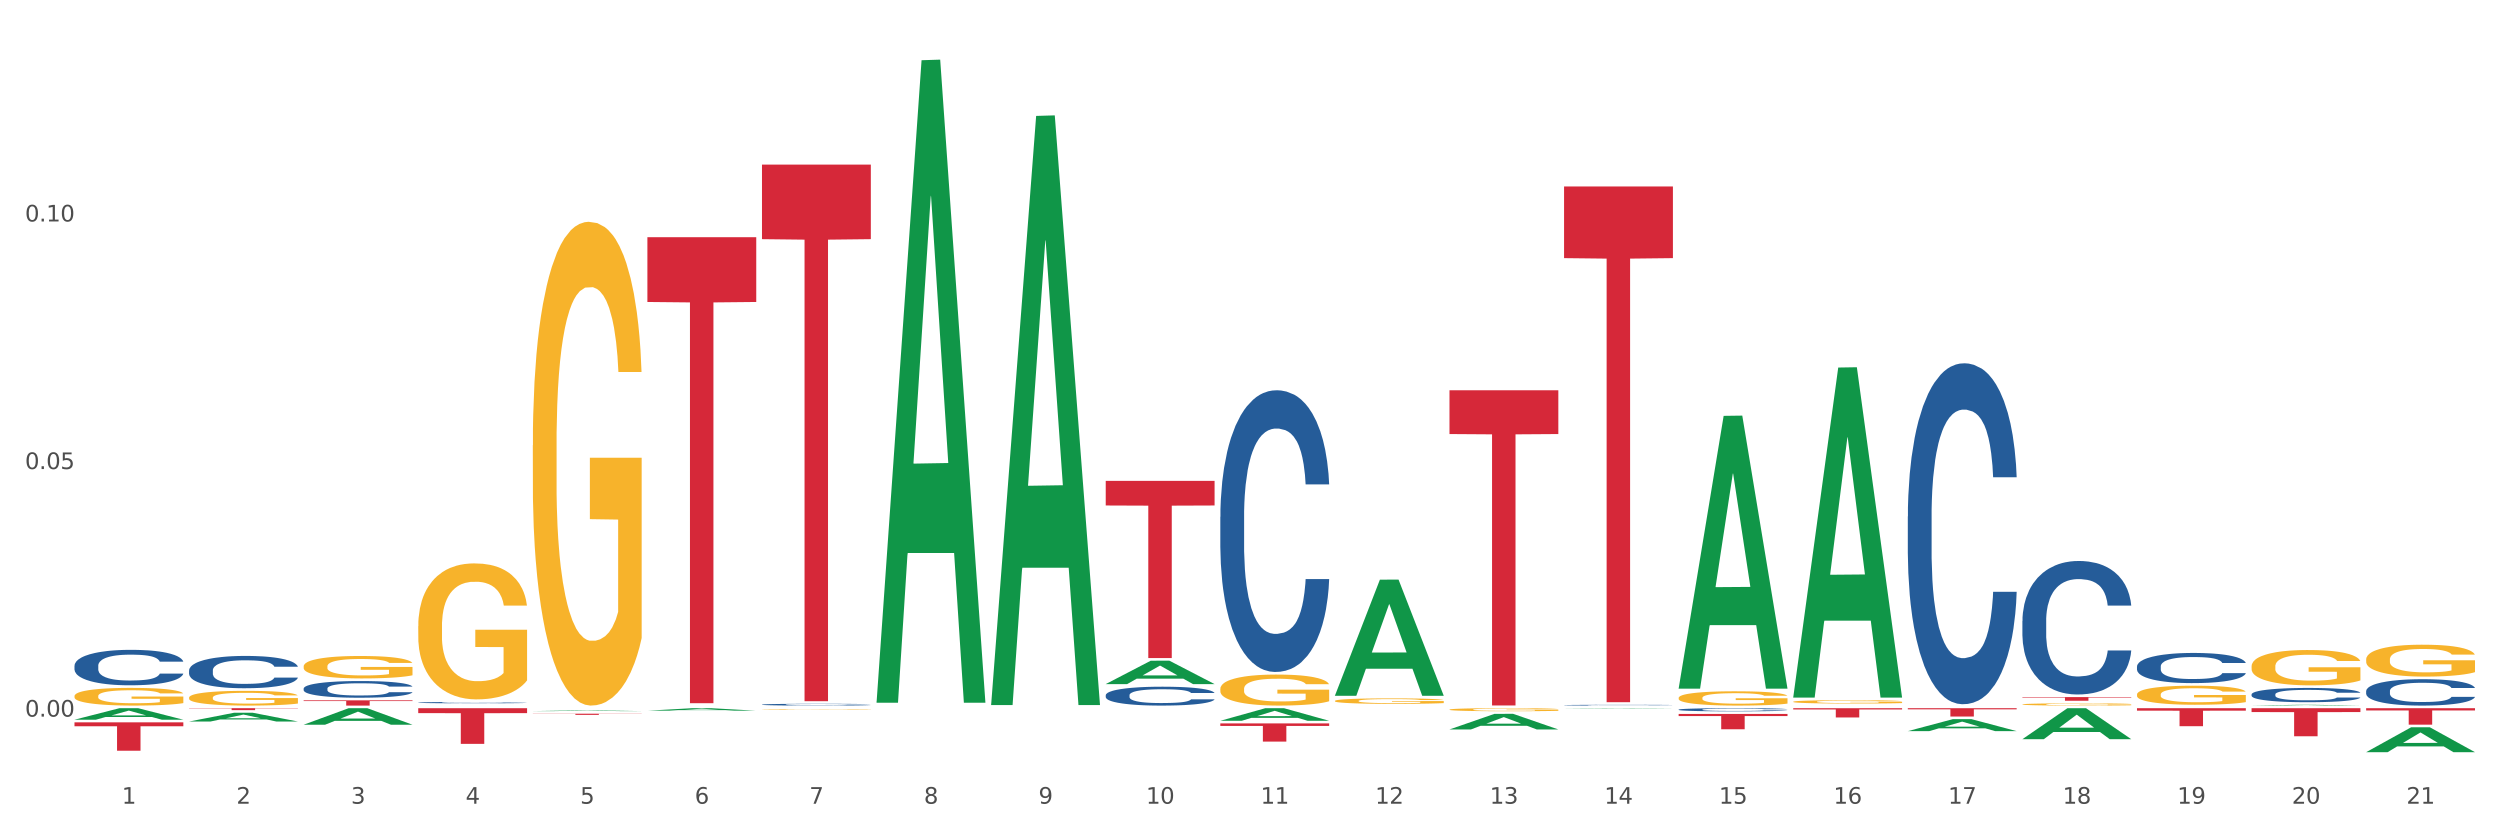 <?xml version="1.0" encoding="utf-8" standalone="no"?>
<!DOCTYPE svg PUBLIC "-//W3C//DTD SVG 1.1//EN"
  "http://www.w3.org/Graphics/SVG/1.1/DTD/svg11.dtd">
<svg xmlns:xlink="http://www.w3.org/1999/xlink" width="1080pt" height="360pt" viewBox="0 0 1080 360" xmlns="http://www.w3.org/2000/svg" version="1.1">
 <rect x="0" y="0" width="1080" height="360" fill="#333333" stroke="none"/>
 <defs>
  <style type="text/css">*{stroke-linejoin: round; stroke-linecap: butt}</style>
 </defs>
 <g id="figure_1">
  <g id="patch_1">
   <path d="M 0 360 
L 1080 360 
L 1080 0 
L 0 0 
z
" style="fill: #ffffff; stroke: #ffffff; stroke-linejoin: miter"/>
  </g>
  <g id="axes_1">
   <g id="matplotlib.axis_1">
    <g id="xtick_1">
     <g id="text_1">
      <!-- 1 -->
      <g style="fill: #4d4d4d" transform="translate(52.633 347.204) scale(0.096 -0.096)">
       <defs>
        <path id="DejaVuSans-31" d="M 794 531 
L 1825 531 
L 1825 4091 
L 703 3866 
L 703 4441 
L 1819 4666 
L 2450 4666 
L 2450 531 
L 3481 531 
L 3481 0 
L 794 0 
L 794 531 
z
" transform="scale(0.016)"/>
       </defs>
       <use xlink:href="#DejaVuSans-31"/>
      </g>
     </g>
    </g>
    <g id="xtick_2">
     <g id="text_2">
      <!-- 2 -->
      <g style="fill: #4d4d4d" transform="translate(102.133 347.204) scale(0.096 -0.096)">
       <defs>
        <path id="DejaVuSans-32" d="M 1228 531 
L 3431 531 
L 3431 0 
L 469 0 
L 469 531 
Q 828 903 1448 1529 
Q 2069 2156 2228 2338 
Q 2531 2678 2651 2914 
Q 2772 3150 2772 3378 
Q 2772 3750 2511 3984 
Q 2250 4219 1831 4219 
Q 1534 4219 1204 4116 
Q 875 4013 500 3803 
L 500 4441 
Q 881 4594 1212 4672 
Q 1544 4750 1819 4750 
Q 2544 4750 2975 4387 
Q 3406 4025 3406 3419 
Q 3406 3131 3298 2873 
Q 3191 2616 2906 2266 
Q 2828 2175 2409 1742 
Q 1991 1309 1228 531 
z
" transform="scale(0.016)"/>
       </defs>
       <use xlink:href="#DejaVuSans-32"/>
      </g>
     </g>
    </g>
    <g id="xtick_3">
     <g id="text_3">
      <!-- 3 -->
      <g style="fill: #4d4d4d" transform="translate(151.633 347.204) scale(0.096 -0.096)">
       <defs>
        <path id="DejaVuSans-33" d="M 2597 2516 
Q 3050 2419 3304 2112 
Q 3559 1806 3559 1356 
Q 3559 666 3084 287 
Q 2609 -91 1734 -91 
Q 1441 -91 1130 -33 
Q 819 25 488 141 
L 488 750 
Q 750 597 1062 519 
Q 1375 441 1716 441 
Q 2309 441 2620 675 
Q 2931 909 2931 1356 
Q 2931 1769 2642 2001 
Q 2353 2234 1838 2234 
L 1294 2234 
L 1294 2753 
L 1863 2753 
Q 2328 2753 2575 2939 
Q 2822 3125 2822 3475 
Q 2822 3834 2567 4026 
Q 2313 4219 1838 4219 
Q 1578 4219 1281 4162 
Q 984 4106 628 3988 
L 628 4550 
Q 988 4650 1302 4700 
Q 1616 4750 1894 4750 
Q 2613 4750 3031 4423 
Q 3450 4097 3450 3541 
Q 3450 3153 3228 2886 
Q 3006 2619 2597 2516 
z
" transform="scale(0.016)"/>
       </defs>
       <use xlink:href="#DejaVuSans-33"/>
      </g>
     </g>
    </g>
    <g id="xtick_4">
     <g id="text_4">
      <!-- 4 -->
      <g style="fill: #4d4d4d" transform="translate(201.133 347.204) scale(0.096 -0.096)">
       <defs>
        <path id="DejaVuSans-34" d="M 2419 4116 
L 825 1625 
L 2419 1625 
L 2419 4116 
z
M 2253 4666 
L 3047 4666 
L 3047 1625 
L 3713 1625 
L 3713 1100 
L 3047 1100 
L 3047 0 
L 2419 0 
L 2419 1100 
L 313 1100 
L 313 1709 
L 2253 4666 
z
" transform="scale(0.016)"/>
       </defs>
       <use xlink:href="#DejaVuSans-34"/>
      </g>
     </g>
    </g>
    <g id="xtick_5">
     <g id="text_5">
      <!-- 5 -->
      <g style="fill: #4d4d4d" transform="translate(250.633 347.204) scale(0.096 -0.096)">
       <defs>
        <path id="DejaVuSans-35" d="M 691 4666 
L 3169 4666 
L 3169 4134 
L 1269 4134 
L 1269 2991 
Q 1406 3038 1543 3061 
Q 1681 3084 1819 3084 
Q 2600 3084 3056 2656 
Q 3513 2228 3513 1497 
Q 3513 744 3044 326 
Q 2575 -91 1722 -91 
Q 1428 -91 1123 -41 
Q 819 9 494 109 
L 494 744 
Q 775 591 1075 516 
Q 1375 441 1709 441 
Q 2250 441 2565 725 
Q 2881 1009 2881 1497 
Q 2881 1984 2565 2268 
Q 2250 2553 1709 2553 
Q 1456 2553 1204 2497 
Q 953 2441 691 2322 
L 691 4666 
z
" transform="scale(0.016)"/>
       </defs>
       <use xlink:href="#DejaVuSans-35"/>
      </g>
     </g>
    </g>
    <g id="xtick_6">
     <g id="text_6">
      <!-- 6 -->
      <g style="fill: #4d4d4d" transform="translate(300.134 347.204) scale(0.096 -0.096)">
       <defs>
        <path id="DejaVuSans-36" d="M 2113 2584 
Q 1688 2584 1439 2293 
Q 1191 2003 1191 1497 
Q 1191 994 1439 701 
Q 1688 409 2113 409 
Q 2538 409 2786 701 
Q 3034 994 3034 1497 
Q 3034 2003 2786 2293 
Q 2538 2584 2113 2584 
z
M 3366 4563 
L 3366 3988 
Q 3128 4100 2886 4159 
Q 2644 4219 2406 4219 
Q 1781 4219 1451 3797 
Q 1122 3375 1075 2522 
Q 1259 2794 1537 2939 
Q 1816 3084 2150 3084 
Q 2853 3084 3261 2657 
Q 3669 2231 3669 1497 
Q 3669 778 3244 343 
Q 2819 -91 2113 -91 
Q 1303 -91 875 529 
Q 447 1150 447 2328 
Q 447 3434 972 4092 
Q 1497 4750 2381 4750 
Q 2619 4750 2861 4703 
Q 3103 4656 3366 4563 
z
" transform="scale(0.016)"/>
       </defs>
       <use xlink:href="#DejaVuSans-36"/>
      </g>
     </g>
    </g>
    <g id="xtick_7">
     <g id="text_7">
      <!-- 7 -->
      <g style="fill: #4d4d4d" transform="translate(349.634 347.204) scale(0.096 -0.096)">
       <defs>
        <path id="DejaVuSans-37" d="M 525 4666 
L 3525 4666 
L 3525 4397 
L 1831 0 
L 1172 0 
L 2766 4134 
L 525 4134 
L 525 4666 
z
" transform="scale(0.016)"/>
       </defs>
       <use xlink:href="#DejaVuSans-37"/>
      </g>
     </g>
    </g>
    <g id="xtick_8">
     <g id="text_8">
      <!-- 8 -->
      <g style="fill: #4d4d4d" transform="translate(399.134 347.204) scale(0.096 -0.096)">
       <defs>
        <path id="DejaVuSans-38" d="M 2034 2216 
Q 1584 2216 1326 1975 
Q 1069 1734 1069 1313 
Q 1069 891 1326 650 
Q 1584 409 2034 409 
Q 2484 409 2743 651 
Q 3003 894 3003 1313 
Q 3003 1734 2745 1975 
Q 2488 2216 2034 2216 
z
M 1403 2484 
Q 997 2584 770 2862 
Q 544 3141 544 3541 
Q 544 4100 942 4425 
Q 1341 4750 2034 4750 
Q 2731 4750 3128 4425 
Q 3525 4100 3525 3541 
Q 3525 3141 3298 2862 
Q 3072 2584 2669 2484 
Q 3125 2378 3379 2068 
Q 3634 1759 3634 1313 
Q 3634 634 3220 271 
Q 2806 -91 2034 -91 
Q 1263 -91 848 271 
Q 434 634 434 1313 
Q 434 1759 690 2068 
Q 947 2378 1403 2484 
z
M 1172 3481 
Q 1172 3119 1398 2916 
Q 1625 2713 2034 2713 
Q 2441 2713 2670 2916 
Q 2900 3119 2900 3481 
Q 2900 3844 2670 4047 
Q 2441 4250 2034 4250 
Q 1625 4250 1398 4047 
Q 1172 3844 1172 3481 
z
" transform="scale(0.016)"/>
       </defs>
       <use xlink:href="#DejaVuSans-38"/>
      </g>
     </g>
    </g>
    <g id="xtick_9">
     <g id="text_9">
      <!-- 9 -->
      <g style="fill: #4d4d4d" transform="translate(448.634 347.204) scale(0.096 -0.096)">
       <defs>
        <path id="DejaVuSans-39" d="M 703 97 
L 703 672 
Q 941 559 1184 500 
Q 1428 441 1663 441 
Q 2288 441 2617 861 
Q 2947 1281 2994 2138 
Q 2813 1869 2534 1725 
Q 2256 1581 1919 1581 
Q 1219 1581 811 2004 
Q 403 2428 403 3163 
Q 403 3881 828 4315 
Q 1253 4750 1959 4750 
Q 2769 4750 3195 4129 
Q 3622 3509 3622 2328 
Q 3622 1225 3098 567 
Q 2575 -91 1691 -91 
Q 1453 -91 1209 -44 
Q 966 3 703 97 
z
M 1959 2075 
Q 2384 2075 2632 2365 
Q 2881 2656 2881 3163 
Q 2881 3666 2632 3958 
Q 2384 4250 1959 4250 
Q 1534 4250 1286 3958 
Q 1038 3666 1038 3163 
Q 1038 2656 1286 2365 
Q 1534 2075 1959 2075 
z
" transform="scale(0.016)"/>
       </defs>
       <use xlink:href="#DejaVuSans-39"/>
      </g>
     </g>
    </g>
    <g id="xtick_10">
     <g id="text_10">
      <!-- 10 -->
      <g style="fill: #4d4d4d" transform="translate(495.079 347.204) scale(0.096 -0.096)">
       <defs>
        <path id="DejaVuSans-30" d="M 2034 4250 
Q 1547 4250 1301 3770 
Q 1056 3291 1056 2328 
Q 1056 1369 1301 889 
Q 1547 409 2034 409 
Q 2525 409 2770 889 
Q 3016 1369 3016 2328 
Q 3016 3291 2770 3770 
Q 2525 4250 2034 4250 
z
M 2034 4750 
Q 2819 4750 3233 4129 
Q 3647 3509 3647 2328 
Q 3647 1150 3233 529 
Q 2819 -91 2034 -91 
Q 1250 -91 836 529 
Q 422 1150 422 2328 
Q 422 3509 836 4129 
Q 1250 4750 2034 4750 
z
" transform="scale(0.016)"/>
       </defs>
       <use xlink:href="#DejaVuSans-31"/>
       <use xlink:href="#DejaVuSans-30" transform="translate(63.623 0)"/>
      </g>
     </g>
    </g>
    <g id="xtick_11">
     <g id="text_11">
      <!-- 11 -->
      <g style="fill: #4d4d4d" transform="translate(544.58 347.204) scale(0.096 -0.096)">
       <use xlink:href="#DejaVuSans-31"/>
       <use xlink:href="#DejaVuSans-31" transform="translate(63.623 0)"/>
      </g>
     </g>
    </g>
    <g id="xtick_12">
     <g id="text_12">
      <!-- 12 -->
      <g style="fill: #4d4d4d" transform="translate(594.08 347.204) scale(0.096 -0.096)">
       <use xlink:href="#DejaVuSans-31"/>
       <use xlink:href="#DejaVuSans-32" transform="translate(63.623 0)"/>
      </g>
     </g>
    </g>
    <g id="xtick_13">
     <g id="text_13">
      <!-- 13 -->
      <g style="fill: #4d4d4d" transform="translate(643.58 347.204) scale(0.096 -0.096)">
       <use xlink:href="#DejaVuSans-31"/>
       <use xlink:href="#DejaVuSans-33" transform="translate(63.623 0)"/>
      </g>
     </g>
    </g>
    <g id="xtick_14">
     <g id="text_14">
      <!-- 14 -->
      <g style="fill: #4d4d4d" transform="translate(693.08 347.204) scale(0.096 -0.096)">
       <use xlink:href="#DejaVuSans-31"/>
       <use xlink:href="#DejaVuSans-34" transform="translate(63.623 0)"/>
      </g>
     </g>
    </g>
    <g id="xtick_15">
     <g id="text_15">
      <!-- 15 -->
      <g style="fill: #4d4d4d" transform="translate(742.58 347.204) scale(0.096 -0.096)">
       <use xlink:href="#DejaVuSans-31"/>
       <use xlink:href="#DejaVuSans-35" transform="translate(63.623 0)"/>
      </g>
     </g>
    </g>
    <g id="xtick_16">
     <g id="text_16">
      <!-- 16 -->
      <g style="fill: #4d4d4d" transform="translate(792.08 347.204) scale(0.096 -0.096)">
       <use xlink:href="#DejaVuSans-31"/>
       <use xlink:href="#DejaVuSans-36" transform="translate(63.623 0)"/>
      </g>
     </g>
    </g>
    <g id="xtick_17">
     <g id="text_17">
      <!-- 17 -->
      <g style="fill: #4d4d4d" transform="translate(841.58 347.204) scale(0.096 -0.096)">
       <use xlink:href="#DejaVuSans-31"/>
       <use xlink:href="#DejaVuSans-37" transform="translate(63.623 0)"/>
      </g>
     </g>
    </g>
    <g id="xtick_18">
     <g id="text_18">
      <!-- 18 -->
      <g style="fill: #4d4d4d" transform="translate(891.08 347.204) scale(0.096 -0.096)">
       <use xlink:href="#DejaVuSans-31"/>
       <use xlink:href="#DejaVuSans-38" transform="translate(63.623 0)"/>
      </g>
     </g>
    </g>
    <g id="xtick_19">
     <g id="text_19">
      <!-- 19 -->
      <g style="fill: #4d4d4d" transform="translate(940.58 347.204) scale(0.096 -0.096)">
       <use xlink:href="#DejaVuSans-31"/>
       <use xlink:href="#DejaVuSans-39" transform="translate(63.623 0)"/>
      </g>
     </g>
    </g>
    <g id="xtick_20">
     <g id="text_20">
      <!-- 20 -->
      <g style="fill: #4d4d4d" transform="translate(990.08 347.204) scale(0.096 -0.096)">
       <use xlink:href="#DejaVuSans-32"/>
       <use xlink:href="#DejaVuSans-30" transform="translate(63.623 0)"/>
      </g>
     </g>
    </g>
    <g id="xtick_21">
     <g id="text_21">
      <!-- 21 -->
      <g style="fill: #4d4d4d" transform="translate(1039.58 347.204) scale(0.096 -0.096)">
       <use xlink:href="#DejaVuSans-32"/>
       <use xlink:href="#DejaVuSans-31" transform="translate(63.623 0)"/>
      </g>
     </g>
    </g>
    <g id="xtick_22"/>
    <g id="xtick_23"/>
    <g id="xtick_24"/>
    <g id="xtick_25"/>
    <g id="xtick_26"/>
    <g id="xtick_27"/>
    <g id="xtick_28"/>
    <g id="xtick_29"/>
    <g id="xtick_30"/>
    <g id="xtick_31"/>
    <g id="xtick_32"/>
    <g id="xtick_33"/>
    <g id="xtick_34"/>
    <g id="xtick_35"/>
    <g id="xtick_36"/>
    <g id="xtick_37"/>
    <g id="xtick_38"/>
    <g id="xtick_39"/>
    <g id="xtick_40"/>
    <g id="xtick_41"/>
   </g>
   <g id="matplotlib.axis_2">
    <g id="ytick_1">
     <g id="text_22">
      <!-- 0.00 -->
      <g style="fill: #4d4d4d" transform="translate(10.8 309.582) scale(0.096 -0.096)">
       <defs>
        <path id="DejaVuSans-2e" d="M 684 794 
L 1344 794 
L 1344 0 
L 684 0 
L 684 794 
z
" transform="scale(0.016)"/>
       </defs>
       <use xlink:href="#DejaVuSans-30"/>
       <use xlink:href="#DejaVuSans-2e" transform="translate(63.623 0)"/>
       <use xlink:href="#DejaVuSans-30" transform="translate(95.41 0)"/>
       <use xlink:href="#DejaVuSans-30" transform="translate(159.033 0)"/>
      </g>
     </g>
    </g>
    <g id="ytick_2">
     <g id="text_23">
      <!-- 0.05 -->
      <g style="fill: #4d4d4d" transform="translate(10.8 202.633) scale(0.096 -0.096)">
       <use xlink:href="#DejaVuSans-30"/>
       <use xlink:href="#DejaVuSans-2e" transform="translate(63.623 0)"/>
       <use xlink:href="#DejaVuSans-30" transform="translate(95.41 0)"/>
       <use xlink:href="#DejaVuSans-35" transform="translate(159.033 0)"/>
      </g>
     </g>
    </g>
    <g id="ytick_3">
     <g id="text_24">
      <!-- 0.10 -->
      <g style="fill: #4d4d4d" transform="translate(10.8 95.683) scale(0.096 -0.096)">
       <use xlink:href="#DejaVuSans-30"/>
       <use xlink:href="#DejaVuSans-2e" transform="translate(63.623 0)"/>
       <use xlink:href="#DejaVuSans-31" transform="translate(95.41 0)"/>
       <use xlink:href="#DejaVuSans-30" transform="translate(159.033 0)"/>
      </g>
     </g>
    </g>
    <g id="ytick_4"/>
    <g id="ytick_5"/>
    <g id="ytick_6"/>
   </g>
   <g id="PolyCollection_1">
    <path d="M 32.175 312.036 
L 79.2 312.036 
L 79.2 313.741 
L 60.702 313.753 
L 60.702 324.307 
L 50.562 324.307 
L 50.562 313.753 
L 32.175 313.741 
L 32.175 312.048 
L 32.175 312.036 
z
" clip-path="url(#pd783791b26)" style="fill: #d62839"/>
    <path d="M 81.675 305.935 
L 128.7 305.935 
L 128.7 306.053 
L 110.202 306.053 
L 110.202 306.783 
L 100.062 306.783 
L 100.062 306.053 
L 81.675 306.053 
L 81.675 305.935 
L 81.675 305.935 
z
" clip-path="url(#pd783791b26)" style="fill: #d62839"/>
    <path d="M 824.175 223.118 
L 824.231 222.984 
L 824.231 219.218 
L 824.397 214.106 
L 825.009 204.69 
L 825.787 197.561 
L 827.121 189.221 
L 827.844 185.724 
L 828.789 181.823 
L 830.734 175.501 
L 832.957 170.121 
L 834.514 167.161 
L 835.681 165.278 
L 838.294 161.916 
L 839.794 160.436 
L 841.351 159.225 
L 842.685 158.418 
L 844.908 157.477 
L 846.687 157.073 
L 848.744 156.939 
L 850.467 157.073 
L 852.746 157.611 
L 856.081 159.225 
L 857.359 160.167 
L 859.082 161.781 
L 860.861 163.933 
L 862.306 166.085 
L 863.974 169.179 
L 865.697 173.215 
L 867.365 178.326 
L 868.532 183.034 
L 869.477 188.011 
L 870.311 194.064 
L 870.922 200.655 
L 871.2 206.17 
L 861.028 206.17 
L 860.75 201.193 
L 860.194 195.812 
L 859.638 192.181 
L 859.027 189.221 
L 858.082 185.859 
L 857.248 183.706 
L 855.859 181.151 
L 854.58 179.537 
L 853.524 178.595 
L 852.245 177.788 
L 849.522 176.981 
L 847.576 176.981 
L 846.353 177.25 
L 844.853 177.922 
L 843.574 178.864 
L 842.073 180.478 
L 840.906 182.227 
L 839.739 184.513 
L 839.072 186.128 
L 838.071 189.087 
L 837.404 191.508 
L 836.515 195.678 
L 836.015 198.637 
L 835.125 206.304 
L 834.736 211.954 
L 834.569 215.855 
L 834.458 220.159 
L 834.458 241.143 
L 834.792 250.559 
L 835.07 254.594 
L 835.514 259.168 
L 836.348 265.086 
L 837.571 270.87 
L 838.849 275.04 
L 839.906 277.596 
L 840.906 279.479 
L 841.907 280.958 
L 843.13 282.304 
L 844.13 283.111 
L 845.631 283.918 
L 847.41 284.321 
L 848.799 284.321 
L 851.634 283.649 
L 852.913 282.976 
L 854.135 282.035 
L 855.469 280.555 
L 856.526 278.941 
L 857.137 277.73 
L 858.138 275.174 
L 858.916 272.484 
L 859.583 269.39 
L 860.027 266.7 
L 860.528 262.665 
L 860.917 258.091 
L 861.028 255.67 
L 871.2 255.67 
L 870.978 260.513 
L 870.589 265.221 
L 869.81 271.543 
L 869.199 275.174 
L 868.254 279.613 
L 867.253 283.38 
L 865.864 287.549 
L 864.585 290.643 
L 863.251 293.333 
L 861.806 295.755 
L 859.194 299.117 
L 858.249 300.059 
L 856.248 301.673 
L 854.691 302.615 
L 852.412 303.556 
L 850.078 304.094 
L 847.632 304.229 
L 845.464 303.96 
L 843.074 303.153 
L 841.573 302.346 
L 839.906 301.135 
L 837.96 299.252 
L 836.126 296.965 
L 834.403 294.275 
L 832.791 291.181 
L 831.29 287.684 
L 829.344 281.9 
L 827.899 276.25 
L 826.843 271.005 
L 826.12 266.566 
L 825.398 260.916 
L 825.009 257.015 
L 824.397 247.599 
L 824.175 238.856 
L 824.175 223.118 
z
" clip-path="url(#pd783791b26)" style="fill: #255c99"/>
    <path d="M 873.675 268.258 
L 873.731 268.205 
L 873.731 266.73 
L 873.897 264.729 
L 874.509 261.042 
L 875.287 258.25 
L 876.621 254.984 
L 877.344 253.615 
L 878.289 252.087 
L 880.234 249.611 
L 882.457 247.504 
L 884.014 246.345 
L 885.181 245.608 
L 887.794 244.291 
L 889.294 243.712 
L 890.851 243.238 
L 892.185 242.922 
L 894.408 242.553 
L 896.187 242.395 
L 898.244 242.342 
L 899.967 242.395 
L 902.246 242.605 
L 905.581 243.238 
L 906.859 243.606 
L 908.582 244.238 
L 910.361 245.081 
L 911.806 245.924 
L 913.474 247.136 
L 915.197 248.716 
L 916.865 250.717 
L 918.032 252.561 
L 918.977 254.51 
L 919.811 256.88 
L 920.422 259.461 
L 920.7 261.621 
L 910.528 261.621 
L 910.25 259.672 
L 909.694 257.565 
L 909.138 256.143 
L 908.527 254.984 
L 907.582 253.667 
L 906.748 252.824 
L 905.359 251.824 
L 904.08 251.191 
L 903.024 250.823 
L 901.745 250.507 
L 899.022 250.191 
L 897.076 250.191 
L 895.853 250.296 
L 894.353 250.559 
L 893.074 250.928 
L 891.573 251.56 
L 890.406 252.245 
L 889.239 253.14 
L 888.572 253.773 
L 887.571 254.931 
L 886.904 255.88 
L 886.015 257.512 
L 885.515 258.671 
L 884.625 261.674 
L 884.236 263.886 
L 884.069 265.414 
L 883.958 267.099 
L 883.958 275.316 
L 884.292 279.004 
L 884.57 280.584 
L 885.014 282.375 
L 885.848 284.693 
L 887.071 286.958 
L 888.349 288.59 
L 889.406 289.591 
L 890.406 290.329 
L 891.407 290.908 
L 892.63 291.435 
L 893.63 291.751 
L 895.131 292.067 
L 896.91 292.225 
L 898.299 292.225 
L 901.134 291.962 
L 902.413 291.698 
L 903.635 291.33 
L 904.969 290.75 
L 906.026 290.118 
L 906.637 289.644 
L 907.638 288.643 
L 908.416 287.59 
L 909.083 286.378 
L 909.527 285.325 
L 910.028 283.744 
L 910.417 281.953 
L 910.528 281.005 
L 920.7 281.005 
L 920.478 282.902 
L 920.089 284.745 
L 919.31 287.221 
L 918.699 288.643 
L 917.754 290.381 
L 916.753 291.856 
L 915.364 293.489 
L 914.085 294.701 
L 912.751 295.754 
L 911.306 296.702 
L 908.694 298.019 
L 907.749 298.388 
L 905.748 299.02 
L 904.191 299.389 
L 901.912 299.758 
L 899.578 299.968 
L 897.132 300.021 
L 894.964 299.916 
L 892.574 299.599 
L 891.073 299.283 
L 889.406 298.809 
L 887.46 298.072 
L 885.626 297.176 
L 883.903 296.123 
L 882.291 294.911 
L 880.79 293.542 
L 878.844 291.277 
L 877.399 289.065 
L 876.343 287.01 
L 875.62 285.272 
L 874.898 283.06 
L 874.509 281.532 
L 873.897 277.845 
L 873.675 274.421 
L 873.675 268.258 
z
" clip-path="url(#pd783791b26)" style="fill: #255c99"/>
    <path d="M 923.175 287.926 
L 923.231 287.914 
L 923.231 287.581 
L 923.397 287.129 
L 924.009 286.296 
L 924.787 285.666 
L 926.121 284.928 
L 926.844 284.619 
L 927.789 284.273 
L 929.734 283.714 
L 931.957 283.238 
L 933.514 282.977 
L 934.681 282.81 
L 937.294 282.513 
L 938.794 282.382 
L 940.351 282.275 
L 941.685 282.203 
L 943.908 282.12 
L 945.687 282.084 
L 947.744 282.072 
L 949.467 282.084 
L 951.746 282.132 
L 955.081 282.275 
L 956.359 282.358 
L 958.082 282.501 
L 959.861 282.691 
L 961.306 282.881 
L 962.974 283.155 
L 964.697 283.512 
L 966.365 283.964 
L 967.532 284.381 
L 968.477 284.821 
L 969.311 285.356 
L 969.922 285.939 
L 970.2 286.427 
L 960.028 286.427 
L 959.75 285.987 
L 959.194 285.511 
L 958.638 285.19 
L 958.027 284.928 
L 957.082 284.63 
L 956.248 284.44 
L 954.859 284.214 
L 953.58 284.071 
L 952.524 283.988 
L 951.245 283.917 
L 948.522 283.845 
L 946.576 283.845 
L 945.353 283.869 
L 943.853 283.928 
L 942.574 284.012 
L 941.073 284.154 
L 939.906 284.309 
L 938.739 284.511 
L 938.072 284.654 
L 937.071 284.916 
L 936.404 285.13 
L 935.515 285.499 
L 935.015 285.761 
L 934.125 286.439 
L 933.736 286.939 
L 933.569 287.284 
L 933.458 287.664 
L 933.458 289.521 
L 933.792 290.354 
L 934.07 290.71 
L 934.514 291.115 
L 935.348 291.639 
L 936.571 292.15 
L 937.849 292.519 
L 938.906 292.745 
L 939.906 292.912 
L 940.907 293.043 
L 942.13 293.162 
L 943.13 293.233 
L 944.631 293.304 
L 946.41 293.34 
L 947.799 293.34 
L 950.634 293.281 
L 951.913 293.221 
L 953.135 293.138 
L 954.469 293.007 
L 955.526 292.864 
L 956.137 292.757 
L 957.138 292.531 
L 957.916 292.293 
L 958.583 292.019 
L 959.027 291.781 
L 959.528 291.424 
L 959.917 291.02 
L 960.028 290.806 
L 970.2 290.806 
L 969.978 291.234 
L 969.589 291.65 
L 968.81 292.21 
L 968.199 292.531 
L 967.254 292.924 
L 966.253 293.257 
L 964.864 293.626 
L 963.585 293.899 
L 962.251 294.137 
L 960.806 294.351 
L 958.194 294.649 
L 957.249 294.732 
L 955.248 294.875 
L 953.691 294.958 
L 951.412 295.041 
L 949.078 295.089 
L 946.632 295.101 
L 944.464 295.077 
L 942.074 295.006 
L 940.573 294.934 
L 938.906 294.827 
L 936.96 294.661 
L 935.126 294.458 
L 933.403 294.22 
L 931.791 293.947 
L 930.29 293.637 
L 928.344 293.126 
L 926.899 292.626 
L 925.843 292.162 
L 925.12 291.769 
L 924.398 291.27 
L 924.009 290.925 
L 923.397 290.092 
L 923.175 289.318 
L 923.175 287.926 
z
" clip-path="url(#pd783791b26)" style="fill: #255c99"/>
    <path d="M 972.675 299.964 
L 972.731 299.958 
L 972.731 299.8 
L 972.897 299.586 
L 973.509 299.192 
L 974.287 298.893 
L 975.621 298.544 
L 976.344 298.398 
L 977.289 298.234 
L 979.234 297.969 
L 981.457 297.744 
L 983.014 297.62 
L 984.181 297.541 
L 986.794 297.401 
L 988.294 297.339 
L 989.851 297.288 
L 991.185 297.254 
L 993.408 297.215 
L 995.187 297.198 
L 997.244 297.192 
L 998.967 297.198 
L 1001.246 297.22 
L 1004.581 297.288 
L 1005.859 297.327 
L 1007.582 297.395 
L 1009.361 297.485 
L 1010.806 297.575 
L 1012.474 297.705 
L 1014.197 297.874 
L 1015.865 298.088 
L 1017.032 298.285 
L 1017.977 298.493 
L 1018.811 298.747 
L 1019.422 299.023 
L 1019.7 299.254 
L 1009.528 299.254 
L 1009.25 299.045 
L 1008.694 298.82 
L 1008.138 298.668 
L 1007.527 298.544 
L 1006.582 298.403 
L 1005.748 298.313 
L 1004.359 298.206 
L 1003.08 298.138 
L 1002.024 298.099 
L 1000.745 298.065 
L 998.022 298.031 
L 996.076 298.031 
L 994.853 298.043 
L 993.353 298.071 
L 992.074 298.11 
L 990.573 298.178 
L 989.406 298.251 
L 988.239 298.347 
L 987.572 298.414 
L 986.571 298.538 
L 985.904 298.64 
L 985.015 298.814 
L 984.515 298.938 
L 983.625 299.259 
L 983.236 299.496 
L 983.069 299.659 
L 982.958 299.84 
L 982.958 300.718 
L 983.292 301.113 
L 983.57 301.282 
L 984.014 301.473 
L 984.848 301.721 
L 986.071 301.963 
L 987.349 302.138 
L 988.406 302.245 
L 989.406 302.324 
L 990.407 302.386 
L 991.63 302.442 
L 992.63 302.476 
L 994.131 302.51 
L 995.91 302.527 
L 997.299 302.527 
L 1000.134 302.499 
L 1001.413 302.47 
L 1002.635 302.431 
L 1003.969 302.369 
L 1005.026 302.301 
L 1005.637 302.251 
L 1006.638 302.144 
L 1007.416 302.031 
L 1008.083 301.901 
L 1008.527 301.789 
L 1009.028 301.62 
L 1009.417 301.428 
L 1009.528 301.327 
L 1019.7 301.327 
L 1019.478 301.53 
L 1019.089 301.727 
L 1018.31 301.992 
L 1017.699 302.144 
L 1016.754 302.33 
L 1015.753 302.487 
L 1014.364 302.662 
L 1013.085 302.791 
L 1011.751 302.904 
L 1010.306 303.005 
L 1007.694 303.146 
L 1006.749 303.186 
L 1004.748 303.253 
L 1003.191 303.293 
L 1000.912 303.332 
L 998.578 303.355 
L 996.132 303.36 
L 993.964 303.349 
L 991.574 303.315 
L 990.073 303.282 
L 988.406 303.231 
L 986.46 303.152 
L 984.626 303.056 
L 982.903 302.944 
L 981.291 302.814 
L 979.79 302.667 
L 977.844 302.425 
L 976.399 302.189 
L 975.343 301.969 
L 974.62 301.783 
L 973.898 301.547 
L 973.509 301.383 
L 972.897 300.989 
L 972.675 300.623 
L 972.675 299.964 
z
" clip-path="url(#pd783791b26)" style="fill: #255c99"/>
    <path d="M 1022.175 298.537 
L 1022.231 298.526 
L 1022.231 298.235 
L 1022.397 297.839 
L 1023.009 297.111 
L 1023.787 296.559 
L 1025.121 295.913 
L 1025.844 295.643 
L 1026.789 295.341 
L 1028.734 294.852 
L 1030.957 294.435 
L 1032.514 294.206 
L 1033.681 294.06 
L 1036.294 293.8 
L 1037.794 293.686 
L 1039.351 293.592 
L 1040.685 293.53 
L 1042.908 293.457 
L 1044.687 293.425 
L 1046.744 293.415 
L 1048.467 293.425 
L 1050.746 293.467 
L 1054.081 293.592 
L 1055.359 293.665 
L 1057.082 293.79 
L 1058.861 293.956 
L 1060.306 294.123 
L 1061.974 294.362 
L 1063.697 294.675 
L 1065.365 295.07 
L 1066.532 295.435 
L 1067.477 295.82 
L 1068.311 296.288 
L 1068.922 296.798 
L 1069.2 297.225 
L 1059.028 297.225 
L 1058.75 296.84 
L 1058.194 296.424 
L 1057.638 296.142 
L 1057.027 295.913 
L 1056.082 295.653 
L 1055.248 295.487 
L 1053.859 295.289 
L 1052.58 295.164 
L 1051.524 295.091 
L 1050.245 295.029 
L 1047.522 294.966 
L 1045.576 294.966 
L 1044.353 294.987 
L 1042.853 295.039 
L 1041.574 295.112 
L 1040.073 295.237 
L 1038.906 295.372 
L 1037.739 295.549 
L 1037.072 295.674 
L 1036.071 295.903 
L 1035.404 296.09 
L 1034.515 296.413 
L 1034.015 296.642 
L 1033.125 297.236 
L 1032.736 297.673 
L 1032.569 297.975 
L 1032.458 298.308 
L 1032.458 299.932 
L 1032.792 300.66 
L 1033.07 300.973 
L 1033.514 301.327 
L 1034.348 301.785 
L 1035.571 302.232 
L 1036.849 302.555 
L 1037.906 302.753 
L 1038.906 302.899 
L 1039.907 303.013 
L 1041.13 303.117 
L 1042.13 303.18 
L 1043.631 303.242 
L 1045.41 303.273 
L 1046.799 303.273 
L 1049.634 303.221 
L 1050.912 303.169 
L 1052.135 303.096 
L 1053.469 302.982 
L 1054.526 302.857 
L 1055.137 302.763 
L 1056.138 302.565 
L 1056.916 302.357 
L 1057.583 302.118 
L 1058.027 301.91 
L 1058.528 301.597 
L 1058.917 301.243 
L 1059.028 301.056 
L 1069.2 301.056 
L 1068.978 301.431 
L 1068.589 301.795 
L 1067.81 302.284 
L 1067.199 302.565 
L 1066.254 302.909 
L 1065.253 303.2 
L 1063.864 303.523 
L 1062.585 303.763 
L 1061.251 303.971 
L 1059.806 304.158 
L 1057.194 304.418 
L 1056.249 304.491 
L 1054.248 304.616 
L 1052.691 304.689 
L 1050.412 304.762 
L 1048.078 304.804 
L 1045.632 304.814 
L 1043.464 304.793 
L 1041.074 304.731 
L 1039.573 304.668 
L 1037.906 304.575 
L 1035.96 304.429 
L 1034.126 304.252 
L 1032.403 304.044 
L 1030.791 303.804 
L 1029.29 303.534 
L 1027.344 303.086 
L 1025.899 302.649 
L 1024.843 302.243 
L 1024.12 301.899 
L 1023.398 301.462 
L 1023.009 301.16 
L 1022.397 300.431 
L 1022.175 299.755 
L 1022.175 298.537 
z
" clip-path="url(#pd783791b26)" style="fill: #255c99"/>
    <path d="M 923.175 305.935 
L 970.2 305.935 
L 970.2 307.016 
L 951.702 307.023 
L 951.702 313.715 
L 941.562 313.715 
L 941.562 307.023 
L 923.175 307.016 
L 923.175 305.942 
L 923.175 305.935 
z
" clip-path="url(#pd783791b26)" style="fill: #d62839"/>
    <path d="M 725.175 308.424 
L 772.2 308.424 
L 772.2 309.344 
L 753.702 309.351 
L 753.702 315.045 
L 743.562 315.045 
L 743.562 309.351 
L 725.175 309.344 
L 725.175 308.43 
L 725.175 308.424 
z
" clip-path="url(#pd783791b26)" style="fill: #d62839"/>
    <path d="M 774.675 305.935 
L 821.7 305.935 
L 821.7 306.49 
L 803.202 306.494 
L 803.202 309.932 
L 793.062 309.932 
L 793.062 306.494 
L 774.675 306.49 
L 774.675 305.938 
L 774.675 305.935 
z
" clip-path="url(#pd783791b26)" style="fill: #d62839"/>
    <path d="M 230.175 192.391 
L 230.231 192.201 
L 230.231 185.329 
L 230.342 179.412 
L 230.897 165.097 
L 231.73 153.263 
L 232.34 146.964 
L 232.951 141.811 
L 233.673 136.657 
L 234.561 131.313 
L 236.171 123.487 
L 237.17 119.479 
L 238.392 115.28 
L 240.613 109.172 
L 242.223 105.736 
L 243.888 102.873 
L 246.609 99.438 
L 248.385 97.911 
L 250.273 96.765 
L 252.549 96.002 
L 254.27 95.811 
L 258.046 96.384 
L 261.266 98.101 
L 262.82 99.438 
L 264.819 101.728 
L 265.874 103.255 
L 267.595 106.309 
L 269.372 110.317 
L 270.593 113.753 
L 272.425 120.242 
L 273.813 126.732 
L 275.09 134.749 
L 275.756 140.284 
L 276.256 145.437 
L 276.7 151.354 
L 277.144 160.707 
L 267.151 160.707 
L 266.762 154.026 
L 266.152 147.728 
L 265.263 141.62 
L 264.486 137.803 
L 263.154 133.031 
L 261.932 129.977 
L 260.655 127.686 
L 259.101 125.778 
L 257.879 124.823 
L 256.158 124.06 
L 252.771 124.251 
L 250.495 125.778 
L 248.941 127.686 
L 247.941 129.404 
L 247.053 131.313 
L 246.054 133.985 
L 244.888 137.993 
L 244.055 141.62 
L 243.222 146.201 
L 242.556 150.782 
L 241.945 156.126 
L 241.445 161.852 
L 241.057 167.769 
L 240.724 175.022 
L 240.446 187.047 
L 240.446 213.196 
L 240.557 219.113 
L 240.835 226.939 
L 241.168 232.856 
L 241.723 239.918 
L 242.223 244.69 
L 243.167 251.561 
L 244.221 257.287 
L 245.054 260.914 
L 245.887 263.968 
L 247.331 268.167 
L 248.941 271.603 
L 250.329 273.702 
L 252.216 275.611 
L 253.493 276.374 
L 254.604 276.756 
L 257.324 276.756 
L 259.267 276.183 
L 261.432 274.847 
L 263.098 273.13 
L 264.486 271.03 
L 266.041 267.594 
L 267.04 264.349 
L 267.04 224.458 
L 254.826 224.267 
L 254.826 197.736 
L 277.2 197.736 
L 277.2 275.611 
L 276.256 279.619 
L 275.201 283.246 
L 274.091 286.49 
L 272.425 290.499 
L 270.427 294.316 
L 268.65 296.988 
L 266.762 299.279 
L 264.542 301.378 
L 261.655 303.287 
L 259.878 304.051 
L 257.657 304.623 
L 255.048 304.814 
L 252.771 304.432 
L 250.551 303.478 
L 248.219 301.76 
L 245.943 299.279 
L 244.221 296.797 
L 242.5 293.744 
L 240.668 289.735 
L 239.225 285.918 
L 238.114 282.482 
L 236.893 278.092 
L 235.56 272.366 
L 234.561 267.213 
L 233.673 261.868 
L 232.729 254.997 
L 232.063 249.08 
L 231.396 241.636 
L 231.008 236.101 
L 230.564 227.512 
L 230.231 215.487 
L 230.175 192.391 
z
" clip-path="url(#pd783791b26)" style="fill: #f7b32b"/>
    <path d="M 180.675 270.534 
L 180.731 270.481 
L 180.731 268.549 
L 180.842 266.886 
L 181.397 262.862 
L 182.23 259.536 
L 182.84 257.765 
L 183.451 256.317 
L 184.173 254.868 
L 185.061 253.366 
L 186.671 251.166 
L 187.67 250.039 
L 188.892 248.859 
L 191.113 247.142 
L 192.723 246.176 
L 194.388 245.371 
L 197.109 244.406 
L 198.885 243.976 
L 200.773 243.655 
L 203.049 243.44 
L 204.77 243.386 
L 208.546 243.547 
L 211.766 244.03 
L 213.32 244.406 
L 215.319 245.049 
L 216.374 245.479 
L 218.095 246.337 
L 219.872 247.464 
L 221.093 248.43 
L 222.925 250.254 
L 224.313 252.078 
L 225.59 254.331 
L 226.256 255.887 
L 226.756 257.336 
L 227.2 258.999 
L 227.644 261.628 
L 217.651 261.628 
L 217.262 259.75 
L 216.652 257.98 
L 215.763 256.263 
L 214.986 255.19 
L 213.654 253.848 
L 212.432 252.99 
L 211.155 252.346 
L 209.601 251.81 
L 208.379 251.541 
L 206.658 251.327 
L 203.271 251.38 
L 200.995 251.81 
L 199.441 252.346 
L 198.441 252.829 
L 197.553 253.366 
L 196.554 254.117 
L 195.388 255.243 
L 194.555 256.263 
L 193.722 257.551 
L 193.056 258.838 
L 192.445 260.34 
L 191.945 261.95 
L 191.557 263.613 
L 191.224 265.652 
L 190.946 269.032 
L 190.946 276.383 
L 191.057 278.046 
L 191.335 280.246 
L 191.668 281.909 
L 192.223 283.894 
L 192.723 285.235 
L 193.667 287.167 
L 194.721 288.776 
L 195.554 289.796 
L 196.387 290.654 
L 197.831 291.834 
L 199.441 292.8 
L 200.829 293.39 
L 202.716 293.927 
L 203.993 294.142 
L 205.104 294.249 
L 207.824 294.249 
L 209.767 294.088 
L 211.932 293.712 
L 213.598 293.229 
L 214.986 292.639 
L 216.541 291.674 
L 217.54 290.761 
L 217.54 279.548 
L 205.326 279.494 
L 205.326 272.037 
L 227.7 272.037 
L 227.7 293.927 
L 226.756 295.054 
L 225.701 296.073 
L 224.591 296.985 
L 222.925 298.112 
L 220.927 299.185 
L 219.15 299.936 
L 217.262 300.58 
L 215.042 301.17 
L 212.155 301.707 
L 210.378 301.921 
L 208.157 302.082 
L 205.548 302.136 
L 203.271 302.028 
L 201.051 301.76 
L 198.719 301.277 
L 196.443 300.58 
L 194.721 299.882 
L 193 299.024 
L 191.168 297.897 
L 189.725 296.824 
L 188.614 295.858 
L 187.393 294.624 
L 186.06 293.015 
L 185.061 291.566 
L 184.173 290.064 
L 183.229 288.132 
L 182.563 286.469 
L 181.896 284.377 
L 181.508 282.821 
L 181.064 280.406 
L 180.731 277.026 
L 180.675 270.534 
z
" clip-path="url(#pd783791b26)" style="fill: #f7b32b"/>
    <path d="M 81.675 301.388 
L 81.731 301.382 
L 81.731 301.172 
L 81.842 300.992 
L 82.397 300.556 
L 83.23 300.195 
L 83.84 300.003 
L 84.451 299.846 
L 85.173 299.689 
L 86.061 299.526 
L 87.671 299.288 
L 88.67 299.166 
L 89.892 299.038 
L 92.113 298.851 
L 93.723 298.747 
L 95.388 298.659 
L 98.109 298.555 
L 99.885 298.508 
L 101.773 298.473 
L 104.049 298.45 
L 105.77 298.444 
L 109.546 298.462 
L 112.766 298.514 
L 114.32 298.555 
L 116.319 298.625 
L 117.374 298.671 
L 119.095 298.764 
L 120.872 298.886 
L 122.093 298.991 
L 123.925 299.189 
L 125.313 299.387 
L 126.59 299.631 
L 127.256 299.8 
L 127.756 299.957 
L 128.2 300.137 
L 128.644 300.422 
L 118.651 300.422 
L 118.262 300.218 
L 117.652 300.026 
L 116.763 299.84 
L 115.986 299.724 
L 114.654 299.579 
L 113.432 299.485 
L 112.155 299.416 
L 110.601 299.357 
L 109.379 299.328 
L 107.658 299.305 
L 104.271 299.311 
L 101.995 299.357 
L 100.441 299.416 
L 99.441 299.468 
L 98.553 299.526 
L 97.554 299.608 
L 96.388 299.73 
L 95.555 299.84 
L 94.722 299.98 
L 94.056 300.12 
L 93.445 300.282 
L 92.945 300.457 
L 92.557 300.637 
L 92.224 300.858 
L 91.946 301.225 
L 91.946 302.022 
L 92.057 302.202 
L 92.335 302.441 
L 92.668 302.621 
L 93.223 302.836 
L 93.723 302.982 
L 94.667 303.191 
L 95.721 303.366 
L 96.554 303.476 
L 97.387 303.569 
L 98.831 303.697 
L 100.441 303.802 
L 101.829 303.866 
L 103.716 303.924 
L 104.993 303.947 
L 106.104 303.959 
L 108.824 303.959 
L 110.767 303.941 
L 112.932 303.901 
L 114.598 303.848 
L 115.986 303.784 
L 117.541 303.68 
L 118.54 303.581 
L 118.54 302.365 
L 106.326 302.359 
L 106.326 301.551 
L 128.7 301.551 
L 128.7 303.924 
L 127.756 304.046 
L 126.701 304.157 
L 125.591 304.256 
L 123.925 304.378 
L 121.927 304.494 
L 120.15 304.575 
L 118.262 304.645 
L 116.042 304.709 
L 113.155 304.767 
L 111.378 304.791 
L 109.157 304.808 
L 106.548 304.814 
L 104.271 304.802 
L 102.051 304.773 
L 99.719 304.721 
L 97.443 304.645 
L 95.721 304.57 
L 94 304.477 
L 92.168 304.354 
L 90.725 304.238 
L 89.614 304.133 
L 88.393 304 
L 87.06 303.825 
L 86.061 303.668 
L 85.173 303.505 
L 84.229 303.296 
L 83.563 303.115 
L 82.896 302.889 
L 82.508 302.72 
L 82.064 302.458 
L 81.731 302.092 
L 81.675 301.388 
z
" clip-path="url(#pd783791b26)" style="fill: #f7b32b"/>
    <path d="M 131.175 287.867 
L 131.231 287.858 
L 131.231 287.539 
L 131.342 287.265 
L 131.897 286.6 
L 132.73 286.051 
L 133.34 285.758 
L 133.951 285.519 
L 134.673 285.28 
L 135.561 285.032 
L 137.171 284.668 
L 138.17 284.482 
L 139.392 284.287 
L 141.613 284.004 
L 143.223 283.844 
L 144.888 283.711 
L 147.609 283.552 
L 149.385 283.481 
L 151.273 283.428 
L 153.549 283.393 
L 155.27 283.384 
L 159.046 283.41 
L 162.266 283.49 
L 163.82 283.552 
L 165.819 283.658 
L 166.874 283.729 
L 168.595 283.871 
L 170.372 284.057 
L 171.593 284.217 
L 173.425 284.518 
L 174.813 284.819 
L 176.09 285.191 
L 176.756 285.448 
L 177.256 285.687 
L 177.7 285.962 
L 178.144 286.396 
L 168.151 286.396 
L 167.762 286.086 
L 167.152 285.794 
L 166.263 285.51 
L 165.486 285.333 
L 164.154 285.111 
L 162.932 284.97 
L 161.655 284.863 
L 160.101 284.775 
L 158.879 284.73 
L 157.158 284.695 
L 153.771 284.704 
L 151.495 284.775 
L 149.941 284.863 
L 148.941 284.943 
L 148.053 285.032 
L 147.054 285.156 
L 145.888 285.342 
L 145.055 285.51 
L 144.222 285.723 
L 143.556 285.936 
L 142.945 286.184 
L 142.445 286.449 
L 142.057 286.724 
L 141.724 287.061 
L 141.446 287.619 
L 141.446 288.833 
L 141.557 289.108 
L 141.835 289.471 
L 142.168 289.746 
L 142.723 290.074 
L 143.223 290.295 
L 144.167 290.614 
L 145.221 290.88 
L 146.054 291.048 
L 146.887 291.19 
L 148.331 291.385 
L 149.941 291.544 
L 151.329 291.642 
L 153.216 291.73 
L 154.493 291.766 
L 155.604 291.784 
L 158.324 291.784 
L 160.267 291.757 
L 162.432 291.695 
L 164.098 291.615 
L 165.486 291.518 
L 167.041 291.358 
L 168.04 291.208 
L 168.04 289.356 
L 155.826 289.347 
L 155.826 288.115 
L 178.2 288.115 
L 178.2 291.73 
L 177.256 291.917 
L 176.201 292.085 
L 175.091 292.236 
L 173.425 292.422 
L 171.427 292.599 
L 169.65 292.723 
L 167.762 292.829 
L 165.542 292.927 
L 162.655 293.015 
L 160.878 293.051 
L 158.657 293.077 
L 156.048 293.086 
L 153.771 293.068 
L 151.551 293.024 
L 149.219 292.944 
L 146.943 292.829 
L 145.221 292.714 
L 143.5 292.572 
L 141.668 292.386 
L 140.225 292.209 
L 139.114 292.049 
L 137.893 291.846 
L 136.56 291.58 
L 135.561 291.341 
L 134.673 291.092 
L 133.729 290.774 
L 133.063 290.499 
L 132.396 290.153 
L 132.008 289.896 
L 131.564 289.498 
L 131.231 288.939 
L 131.175 287.867 
z
" clip-path="url(#pd783791b26)" style="fill: #f7b32b"/>
    <path d="M 131.175 302.538 
L 178.2 302.538 
L 178.2 302.855 
L 159.702 302.857 
L 159.702 304.814 
L 149.562 304.814 
L 149.562 302.857 
L 131.175 302.855 
L 131.175 302.54 
L 131.175 302.538 
z
" clip-path="url(#pd783791b26)" style="fill: #d62839"/>
    <path d="M 32.175 300.7 
L 32.231 300.693 
L 32.231 300.442 
L 32.342 300.225 
L 32.897 299.701 
L 33.73 299.268 
L 34.34 299.038 
L 34.951 298.849 
L 35.673 298.661 
L 36.561 298.465 
L 38.171 298.179 
L 39.17 298.032 
L 40.392 297.879 
L 42.613 297.655 
L 44.223 297.529 
L 45.888 297.425 
L 48.609 297.299 
L 50.385 297.243 
L 52.273 297.201 
L 54.549 297.173 
L 56.27 297.166 
L 60.046 297.187 
L 63.266 297.25 
L 64.82 297.299 
L 66.819 297.383 
L 67.874 297.439 
L 69.595 297.55 
L 71.372 297.697 
L 72.593 297.823 
L 74.425 298.06 
L 75.813 298.298 
L 77.09 298.591 
L 77.756 298.794 
L 78.256 298.982 
L 78.7 299.199 
L 79.144 299.541 
L 69.151 299.541 
L 68.762 299.296 
L 68.152 299.066 
L 67.263 298.842 
L 66.486 298.703 
L 65.154 298.528 
L 63.932 298.416 
L 62.655 298.333 
L 61.101 298.263 
L 59.879 298.228 
L 58.158 298.2 
L 54.771 298.207 
L 52.495 298.263 
L 50.941 298.333 
L 49.941 298.395 
L 49.053 298.465 
L 48.054 298.563 
L 46.888 298.71 
L 46.055 298.842 
L 45.222 299.01 
L 44.556 299.178 
L 43.945 299.373 
L 43.445 299.583 
L 43.057 299.799 
L 42.724 300.065 
L 42.446 300.505 
L 42.446 301.462 
L 42.557 301.678 
L 42.835 301.964 
L 43.168 302.181 
L 43.723 302.439 
L 44.223 302.614 
L 45.167 302.865 
L 46.221 303.075 
L 47.054 303.208 
L 47.887 303.319 
L 49.331 303.473 
L 50.941 303.599 
L 52.329 303.676 
L 54.216 303.745 
L 55.493 303.773 
L 56.604 303.787 
L 59.324 303.787 
L 61.267 303.766 
L 63.432 303.717 
L 65.098 303.655 
L 66.486 303.578 
L 68.041 303.452 
L 69.04 303.333 
L 69.04 301.874 
L 56.826 301.867 
L 56.826 300.896 
L 79.2 300.896 
L 79.2 303.745 
L 78.256 303.892 
L 77.201 304.025 
L 76.091 304.144 
L 74.425 304.29 
L 72.427 304.43 
L 70.65 304.528 
L 68.762 304.611 
L 66.542 304.688 
L 63.655 304.758 
L 61.878 304.786 
L 59.657 304.807 
L 57.048 304.814 
L 54.771 304.8 
L 52.551 304.765 
L 50.219 304.702 
L 47.943 304.611 
L 46.221 304.521 
L 44.5 304.409 
L 42.668 304.262 
L 41.225 304.123 
L 40.114 303.997 
L 38.893 303.836 
L 37.56 303.627 
L 36.561 303.438 
L 35.673 303.243 
L 34.729 302.991 
L 34.063 302.775 
L 33.396 302.502 
L 33.008 302.3 
L 32.564 301.985 
L 32.231 301.545 
L 32.175 300.7 
z
" clip-path="url(#pd783791b26)" style="fill: #f7b32b"/>
    <path d="M 1022.175 305.935 
L 1069.2 305.935 
L 1069.2 306.923 
L 1050.702 306.93 
L 1050.702 313.045 
L 1040.562 313.045 
L 1040.562 306.93 
L 1022.175 306.923 
L 1022.175 305.941 
L 1022.175 305.935 
z
" clip-path="url(#pd783791b26)" style="fill: #d62839"/>
    <path d="M 972.675 305.935 
L 1019.7 305.935 
L 1019.7 307.622 
L 1001.202 307.633 
L 1001.202 318.075 
L 991.062 318.075 
L 991.062 307.633 
L 972.675 307.622 
L 972.675 305.946 
L 972.675 305.935 
z
" clip-path="url(#pd783791b26)" style="fill: #d62839"/>
    <path d="M 824.175 305.935 
L 871.2 305.935 
L 871.2 306.437 
L 852.702 306.441 
L 852.702 309.55 
L 842.562 309.55 
L 842.562 306.441 
L 824.175 306.437 
L 824.175 305.938 
L 824.175 305.935 
z
" clip-path="url(#pd783791b26)" style="fill: #d62839"/>
    <path d="M 873.675 301.142 
L 920.7 301.142 
L 920.7 301.362 
L 902.202 301.363 
L 902.202 302.726 
L 892.062 302.726 
L 892.062 301.363 
L 873.675 301.362 
L 873.675 301.143 
L 873.675 301.142 
z
" clip-path="url(#pd783791b26)" style="fill: #d62839"/>
    <path d="M 230.175 307.199 
L 230.223 307.198 
L 249.615 306.889 
L 257.663 306.888 
L 277.2 307.199 
L 267.892 307.199 
L 263.674 307.127 
L 243.652 307.127 
L 243.507 307.128 
L 239.435 307.199 
L 230.175 307.199 
L 230.175 307.199 
L 246.173 307.084 
L 261.153 307.083 
L 253.736 306.955 
L 253.639 306.954 
L 253.542 306.955 
L 246.125 307.083 
L 246.173 307.084 
L 230.175 307.199 
z
" clip-path="url(#pd783791b26)" style="fill: #109648"/>
    <path d="M 131.175 313.066 
L 131.223 313.059 
L 150.615 305.941 
L 158.663 305.935 
L 178.2 313.08 
L 168.892 313.08 
L 164.674 311.416 
L 144.652 311.416 
L 144.507 311.443 
L 140.435 313.08 
L 131.175 313.08 
L 131.175 313.066 
L 147.173 310.423 
L 162.153 310.416 
L 154.736 307.458 
L 154.639 307.444 
L 154.542 307.464 
L 147.125 310.416 
L 147.173 310.423 
L 131.175 313.066 
z
" clip-path="url(#pd783791b26)" style="fill: #109648"/>
    <path d="M 81.675 311.691 
L 81.723 311.687 
L 101.115 307.908 
L 109.163 307.904 
L 128.7 311.698 
L 119.392 311.698 
L 115.174 310.814 
L 95.152 310.814 
L 95.007 310.829 
L 90.935 311.698 
L 81.675 311.698 
L 81.675 311.691 
L 97.673 310.287 
L 112.653 310.284 
L 105.236 308.713 
L 105.139 308.706 
L 105.042 308.716 
L 97.625 310.284 
L 97.673 310.287 
L 81.675 311.691 
z
" clip-path="url(#pd783791b26)" style="fill: #109648"/>
    <path d="M 725.175 306.55 
L 725.231 306.548 
L 725.231 306.513 
L 725.397 306.466 
L 726.009 306.378 
L 726.787 306.312 
L 728.121 306.235 
L 728.844 306.202 
L 729.789 306.166 
L 731.734 306.107 
L 733.957 306.057 
L 735.514 306.03 
L 736.681 306.012 
L 739.294 305.981 
L 740.794 305.967 
L 742.351 305.956 
L 743.685 305.948 
L 745.908 305.94 
L 747.687 305.936 
L 749.744 305.935 
L 751.467 305.936 
L 753.746 305.941 
L 757.081 305.956 
L 758.359 305.965 
L 760.082 305.98 
L 761.861 306 
L 763.306 306.02 
L 764.974 306.048 
L 766.697 306.086 
L 768.365 306.133 
L 769.532 306.177 
L 770.477 306.223 
L 771.311 306.28 
L 771.922 306.341 
L 772.2 306.392 
L 762.028 306.392 
L 761.75 306.346 
L 761.194 306.296 
L 760.638 306.262 
L 760.027 306.235 
L 759.082 306.203 
L 758.248 306.183 
L 756.859 306.16 
L 755.58 306.145 
L 754.524 306.136 
L 753.245 306.128 
L 750.522 306.121 
L 748.576 306.121 
L 747.353 306.123 
L 745.853 306.13 
L 744.574 306.138 
L 743.073 306.153 
L 741.906 306.17 
L 740.739 306.191 
L 740.072 306.206 
L 739.071 306.233 
L 738.404 306.256 
L 737.515 306.295 
L 737.015 306.322 
L 736.125 306.393 
L 735.736 306.446 
L 735.569 306.482 
L 735.458 306.522 
L 735.458 306.717 
L 735.792 306.805 
L 736.07 306.842 
L 736.514 306.885 
L 737.348 306.94 
L 738.571 306.993 
L 739.849 307.032 
L 740.906 307.056 
L 741.906 307.073 
L 742.907 307.087 
L 744.13 307.1 
L 745.13 307.107 
L 746.631 307.115 
L 748.41 307.118 
L 749.799 307.118 
L 752.634 307.112 
L 753.913 307.106 
L 755.135 307.097 
L 756.469 307.083 
L 757.526 307.068 
L 758.137 307.057 
L 759.138 307.033 
L 759.916 307.008 
L 760.583 306.98 
L 761.027 306.955 
L 761.528 306.917 
L 761.917 306.875 
L 762.028 306.852 
L 772.2 306.852 
L 771.978 306.897 
L 771.589 306.941 
L 770.81 307 
L 770.199 307.033 
L 769.254 307.075 
L 768.253 307.11 
L 766.864 307.148 
L 765.585 307.177 
L 764.251 307.202 
L 762.806 307.225 
L 760.194 307.256 
L 759.249 307.265 
L 757.248 307.28 
L 755.691 307.288 
L 753.412 307.297 
L 751.078 307.302 
L 748.632 307.303 
L 746.464 307.301 
L 744.074 307.293 
L 742.573 307.286 
L 740.906 307.275 
L 738.96 307.257 
L 737.126 307.236 
L 735.403 307.211 
L 733.791 307.182 
L 732.29 307.15 
L 730.344 307.096 
L 728.899 307.043 
L 727.843 306.995 
L 727.12 306.953 
L 726.398 306.901 
L 726.009 306.865 
L 725.397 306.777 
L 725.175 306.696 
L 725.175 306.55 
z
" clip-path="url(#pd783791b26)" style="fill: #255c99"/>
    <path d="M 675.675 304.627 
L 675.731 304.626 
L 675.731 304.618 
L 675.897 304.606 
L 676.509 304.584 
L 677.287 304.567 
L 678.621 304.548 
L 679.344 304.54 
L 680.289 304.531 
L 682.234 304.517 
L 684.457 304.504 
L 686.014 304.497 
L 687.181 304.493 
L 689.794 304.485 
L 691.294 304.482 
L 692.851 304.479 
L 694.185 304.477 
L 696.408 304.475 
L 698.187 304.474 
L 700.244 304.474 
L 701.967 304.474 
L 704.246 304.475 
L 707.581 304.479 
L 708.859 304.481 
L 710.582 304.485 
L 712.361 304.49 
L 713.806 304.495 
L 715.474 304.502 
L 717.197 304.511 
L 718.865 304.523 
L 720.032 304.534 
L 720.977 304.545 
L 721.811 304.559 
L 722.422 304.575 
L 722.7 304.587 
L 712.528 304.587 
L 712.25 304.576 
L 711.694 304.563 
L 711.138 304.555 
L 710.527 304.548 
L 709.582 304.54 
L 708.748 304.535 
L 707.359 304.53 
L 706.08 304.526 
L 705.024 304.524 
L 703.745 304.522 
L 701.022 304.52 
L 699.076 304.52 
L 697.853 304.521 
L 696.353 304.522 
L 695.074 304.524 
L 693.573 304.528 
L 692.406 304.532 
L 691.239 304.537 
L 690.572 304.541 
L 689.571 304.548 
L 688.904 304.553 
L 688.015 304.563 
L 687.515 304.57 
L 686.625 304.588 
L 686.236 304.601 
L 686.069 304.61 
L 685.958 304.62 
L 685.958 304.668 
L 686.292 304.69 
L 686.57 304.699 
L 687.014 304.71 
L 687.848 304.724 
L 689.071 304.737 
L 690.349 304.747 
L 691.406 304.752 
L 692.406 304.757 
L 693.407 304.76 
L 694.63 304.763 
L 695.63 304.765 
L 697.131 304.767 
L 698.91 304.768 
L 700.299 304.768 
L 703.134 304.766 
L 704.413 304.765 
L 705.635 304.763 
L 706.969 304.759 
L 708.026 304.756 
L 708.637 304.753 
L 709.638 304.747 
L 710.416 304.741 
L 711.083 304.733 
L 711.527 304.727 
L 712.028 304.718 
L 712.417 304.707 
L 712.528 304.702 
L 722.7 304.702 
L 722.478 304.713 
L 722.089 304.724 
L 721.31 304.738 
L 720.699 304.747 
L 719.754 304.757 
L 718.753 304.766 
L 717.364 304.775 
L 716.085 304.783 
L 714.751 304.789 
L 713.306 304.794 
L 710.694 304.802 
L 709.749 304.804 
L 707.748 304.808 
L 706.191 304.81 
L 703.912 304.812 
L 701.578 304.814 
L 699.132 304.814 
L 696.964 304.813 
L 694.574 304.812 
L 693.073 304.81 
L 691.406 304.807 
L 689.46 304.802 
L 687.626 304.797 
L 685.903 304.791 
L 684.291 304.784 
L 682.79 304.776 
L 680.844 304.762 
L 679.399 304.749 
L 678.343 304.737 
L 677.62 304.727 
L 676.898 304.714 
L 676.509 304.705 
L 675.897 304.683 
L 675.675 304.663 
L 675.675 304.627 
z
" clip-path="url(#pd783791b26)" style="fill: #255c99"/>
    <path d="M 527.175 223.273 
L 527.231 223.162 
L 527.231 220.05 
L 527.397 215.826 
L 528.009 208.047 
L 528.787 202.156 
L 530.121 195.266 
L 530.844 192.376 
L 531.789 189.153 
L 533.734 183.93 
L 535.957 179.484 
L 537.514 177.039 
L 538.681 175.483 
L 541.294 172.705 
L 542.794 171.482 
L 544.351 170.482 
L 545.685 169.815 
L 547.908 169.037 
L 549.687 168.704 
L 551.744 168.593 
L 553.467 168.704 
L 555.746 169.148 
L 559.081 170.482 
L 560.359 171.26 
L 562.082 172.594 
L 563.861 174.372 
L 565.306 176.15 
L 566.974 178.706 
L 568.697 182.04 
L 570.365 186.264 
L 571.532 190.153 
L 572.477 194.266 
L 573.311 199.267 
L 573.922 204.713 
L 574.2 209.269 
L 564.028 209.269 
L 563.75 205.157 
L 563.194 200.712 
L 562.638 197.711 
L 562.027 195.266 
L 561.082 192.487 
L 560.248 190.709 
L 558.859 188.598 
L 557.58 187.264 
L 556.524 186.486 
L 555.245 185.819 
L 552.522 185.152 
L 550.576 185.152 
L 549.353 185.375 
L 547.853 185.93 
L 546.574 186.708 
L 545.073 188.042 
L 543.906 189.487 
L 542.739 191.376 
L 542.072 192.71 
L 541.071 195.155 
L 540.404 197.155 
L 539.515 200.6 
L 539.015 203.046 
L 538.125 209.38 
L 537.736 214.048 
L 537.569 217.271 
L 537.458 220.828 
L 537.458 238.165 
L 537.792 245.945 
L 538.07 249.279 
L 538.514 253.058 
L 539.348 257.948 
L 540.571 262.727 
L 541.849 266.172 
L 542.906 268.284 
L 543.906 269.84 
L 544.907 271.062 
L 546.13 272.174 
L 547.13 272.84 
L 548.631 273.507 
L 550.41 273.841 
L 551.799 273.841 
L 554.634 273.285 
L 555.913 272.729 
L 557.135 271.951 
L 558.469 270.729 
L 559.526 269.395 
L 560.137 268.395 
L 561.138 266.283 
L 561.916 264.06 
L 562.583 261.504 
L 563.027 259.281 
L 563.528 255.947 
L 563.917 252.169 
L 564.028 250.168 
L 574.2 250.168 
L 573.978 254.169 
L 573.589 258.059 
L 572.81 263.282 
L 572.199 266.283 
L 571.254 269.951 
L 570.253 273.063 
L 568.864 276.508 
L 567.585 279.064 
L 566.251 281.287 
L 564.806 283.287 
L 562.194 286.066 
L 561.249 286.844 
L 559.248 288.177 
L 557.691 288.955 
L 555.412 289.733 
L 553.078 290.178 
L 550.632 290.289 
L 548.464 290.067 
L 546.074 289.4 
L 544.573 288.733 
L 542.906 287.733 
L 540.96 286.177 
L 539.126 284.288 
L 537.403 282.065 
L 535.791 279.509 
L 534.29 276.619 
L 532.344 271.84 
L 530.899 267.172 
L 529.843 262.838 
L 529.12 259.17 
L 528.398 254.503 
L 528.009 251.28 
L 527.397 243.5 
L 527.175 236.276 
L 527.175 223.273 
z
" clip-path="url(#pd783791b26)" style="fill: #255c99"/>
    <path d="M 477.675 300.319 
L 477.731 300.312 
L 477.731 300.103 
L 477.897 299.82 
L 478.509 299.298 
L 479.287 298.903 
L 480.621 298.441 
L 481.344 298.247 
L 482.289 298.031 
L 484.234 297.681 
L 486.457 297.383 
L 488.014 297.219 
L 489.181 297.114 
L 491.794 296.928 
L 493.294 296.846 
L 494.851 296.779 
L 496.185 296.734 
L 498.408 296.682 
L 500.187 296.66 
L 502.244 296.652 
L 503.967 296.66 
L 506.246 296.69 
L 509.581 296.779 
L 510.859 296.831 
L 512.582 296.921 
L 514.361 297.04 
L 515.806 297.159 
L 517.474 297.331 
L 519.197 297.554 
L 520.865 297.837 
L 522.032 298.098 
L 522.977 298.374 
L 523.811 298.71 
L 524.422 299.075 
L 524.7 299.38 
L 514.528 299.38 
L 514.25 299.105 
L 513.694 298.806 
L 513.138 298.605 
L 512.527 298.441 
L 511.582 298.255 
L 510.748 298.136 
L 509.359 297.994 
L 508.08 297.905 
L 507.024 297.852 
L 505.745 297.808 
L 503.022 297.763 
L 501.076 297.763 
L 499.853 297.778 
L 498.353 297.815 
L 497.074 297.867 
L 495.573 297.957 
L 494.406 298.054 
L 493.239 298.18 
L 492.572 298.27 
L 491.571 298.434 
L 490.904 298.568 
L 490.015 298.799 
L 489.515 298.963 
L 488.625 299.388 
L 488.236 299.701 
L 488.069 299.917 
L 487.958 300.156 
L 487.958 301.318 
L 488.292 301.84 
L 488.57 302.064 
L 489.014 302.317 
L 489.848 302.645 
L 491.071 302.966 
L 492.349 303.197 
L 493.406 303.338 
L 494.406 303.443 
L 495.407 303.525 
L 496.63 303.599 
L 497.63 303.644 
L 499.131 303.689 
L 500.91 303.711 
L 502.299 303.711 
L 505.134 303.674 
L 506.413 303.636 
L 507.635 303.584 
L 508.969 303.502 
L 510.026 303.413 
L 510.637 303.346 
L 511.637 303.204 
L 512.416 303.055 
L 513.083 302.884 
L 513.527 302.734 
L 514.028 302.511 
L 514.417 302.257 
L 514.528 302.123 
L 524.7 302.123 
L 524.478 302.392 
L 524.089 302.652 
L 523.31 303.003 
L 522.699 303.204 
L 521.754 303.45 
L 520.753 303.659 
L 519.364 303.89 
L 518.085 304.061 
L 516.751 304.21 
L 515.306 304.344 
L 512.694 304.531 
L 511.749 304.583 
L 509.748 304.672 
L 508.191 304.725 
L 505.912 304.777 
L 503.578 304.807 
L 501.132 304.814 
L 498.964 304.799 
L 496.574 304.754 
L 495.073 304.71 
L 493.406 304.643 
L 491.46 304.538 
L 489.626 304.412 
L 487.903 304.262 
L 486.291 304.091 
L 484.79 303.897 
L 482.844 303.577 
L 481.399 303.264 
L 480.343 302.973 
L 479.62 302.727 
L 478.898 302.414 
L 478.509 302.198 
L 477.897 301.676 
L 477.675 301.192 
L 477.675 300.319 
z
" clip-path="url(#pd783791b26)" style="fill: #255c99"/>
    <path d="M 329.175 304.384 
L 329.231 304.383 
L 329.231 304.363 
L 329.397 304.336 
L 330.009 304.286 
L 330.787 304.248 
L 332.121 304.204 
L 332.844 304.185 
L 333.789 304.164 
L 335.734 304.131 
L 337.957 304.102 
L 339.514 304.087 
L 340.681 304.077 
L 343.294 304.059 
L 344.794 304.051 
L 346.351 304.045 
L 347.685 304.04 
L 349.908 304.035 
L 351.687 304.033 
L 353.744 304.032 
L 355.467 304.033 
L 357.746 304.036 
L 361.081 304.045 
L 362.359 304.05 
L 364.082 304.058 
L 365.861 304.07 
L 367.306 304.081 
L 368.974 304.097 
L 370.697 304.119 
L 372.365 304.146 
L 373.532 304.171 
L 374.477 304.197 
L 375.311 304.229 
L 375.922 304.264 
L 376.2 304.294 
L 366.028 304.294 
L 365.75 304.267 
L 365.194 304.239 
L 364.638 304.219 
L 364.027 304.204 
L 363.082 304.186 
L 362.248 304.174 
L 360.859 304.161 
L 359.58 304.152 
L 358.524 304.147 
L 357.245 304.143 
L 354.522 304.139 
L 352.576 304.139 
L 351.353 304.14 
L 349.853 304.144 
L 348.574 304.149 
L 347.073 304.157 
L 345.906 304.167 
L 344.739 304.179 
L 344.072 304.187 
L 343.071 304.203 
L 342.404 304.216 
L 341.515 304.238 
L 341.015 304.254 
L 340.125 304.294 
L 339.736 304.324 
L 339.569 304.345 
L 339.458 304.368 
L 339.458 304.479 
L 339.792 304.529 
L 340.07 304.551 
L 340.514 304.575 
L 341.348 304.606 
L 342.571 304.637 
L 343.849 304.659 
L 344.906 304.673 
L 345.906 304.683 
L 346.907 304.691 
L 348.13 304.698 
L 349.13 304.702 
L 350.631 304.706 
L 352.41 304.708 
L 353.799 304.708 
L 356.634 304.705 
L 357.913 304.701 
L 359.135 304.696 
L 360.469 304.688 
L 361.526 304.68 
L 362.137 304.673 
L 363.137 304.66 
L 363.916 304.646 
L 364.583 304.629 
L 365.027 304.615 
L 365.528 304.593 
L 365.917 304.569 
L 366.028 304.556 
L 376.2 304.556 
L 375.978 304.582 
L 375.589 304.607 
L 374.81 304.641 
L 374.199 304.66 
L 373.254 304.683 
L 372.253 304.703 
L 370.864 304.725 
L 369.585 304.742 
L 368.251 304.756 
L 366.806 304.769 
L 364.194 304.787 
L 363.249 304.792 
L 361.248 304.8 
L 359.691 304.805 
L 357.412 304.81 
L 355.078 304.813 
L 352.632 304.814 
L 350.464 304.813 
L 348.074 304.808 
L 346.573 304.804 
L 344.906 304.798 
L 342.96 304.788 
L 341.126 304.775 
L 339.403 304.761 
L 337.791 304.745 
L 336.29 304.726 
L 334.344 304.696 
L 332.899 304.666 
L 331.843 304.638 
L 331.12 304.614 
L 330.398 304.584 
L 330.009 304.563 
L 329.397 304.514 
L 329.175 304.467 
L 329.175 304.384 
z
" clip-path="url(#pd783791b26)" style="fill: #255c99"/>
    <path d="M 180.675 303.514 
L 180.731 303.514 
L 180.731 303.499 
L 180.897 303.479 
L 181.509 303.443 
L 182.287 303.415 
L 183.621 303.382 
L 184.344 303.369 
L 185.289 303.353 
L 187.234 303.329 
L 189.457 303.308 
L 191.014 303.296 
L 192.181 303.289 
L 194.794 303.276 
L 196.294 303.27 
L 197.851 303.265 
L 199.185 303.262 
L 201.408 303.259 
L 203.187 303.257 
L 205.244 303.256 
L 206.967 303.257 
L 209.246 303.259 
L 212.581 303.265 
L 213.859 303.269 
L 215.582 303.275 
L 217.361 303.284 
L 218.806 303.292 
L 220.474 303.304 
L 222.197 303.32 
L 223.865 303.34 
L 225.032 303.358 
L 225.977 303.378 
L 226.811 303.401 
L 227.422 303.427 
L 227.7 303.448 
L 217.528 303.448 
L 217.25 303.429 
L 216.694 303.408 
L 216.138 303.394 
L 215.527 303.382 
L 214.582 303.369 
L 213.748 303.361 
L 212.359 303.351 
L 211.08 303.345 
L 210.024 303.341 
L 208.745 303.338 
L 206.022 303.335 
L 204.076 303.335 
L 202.853 303.336 
L 201.353 303.338 
L 200.074 303.342 
L 198.573 303.348 
L 197.406 303.355 
L 196.239 303.364 
L 195.572 303.37 
L 194.571 303.382 
L 193.904 303.391 
L 193.015 303.407 
L 192.515 303.419 
L 191.625 303.449 
L 191.236 303.471 
L 191.069 303.486 
L 190.958 303.503 
L 190.958 303.585 
L 191.292 303.621 
L 191.57 303.637 
L 192.014 303.655 
L 192.848 303.678 
L 194.071 303.7 
L 195.349 303.717 
L 196.406 303.727 
L 197.406 303.734 
L 198.407 303.74 
L 199.63 303.745 
L 200.63 303.748 
L 202.131 303.751 
L 203.91 303.753 
L 205.299 303.753 
L 208.134 303.75 
L 209.412 303.748 
L 210.635 303.744 
L 211.969 303.738 
L 213.026 303.732 
L 213.637 303.727 
L 214.637 303.717 
L 215.416 303.707 
L 216.083 303.695 
L 216.527 303.684 
L 217.028 303.668 
L 217.417 303.651 
L 217.528 303.641 
L 227.7 303.641 
L 227.478 303.66 
L 227.089 303.678 
L 226.31 303.703 
L 225.699 303.717 
L 224.754 303.734 
L 223.753 303.749 
L 222.364 303.765 
L 221.085 303.777 
L 219.751 303.788 
L 218.306 303.797 
L 215.694 303.81 
L 214.749 303.814 
L 212.748 303.82 
L 211.191 303.824 
L 208.912 303.828 
L 206.578 303.83 
L 204.132 303.83 
L 201.964 303.829 
L 199.574 303.826 
L 198.073 303.823 
L 196.406 303.818 
L 194.46 303.811 
L 192.626 303.802 
L 190.903 303.792 
L 189.291 303.78 
L 187.79 303.766 
L 185.844 303.743 
L 184.399 303.721 
L 183.343 303.701 
L 182.62 303.684 
L 181.898 303.662 
L 181.509 303.646 
L 180.897 303.61 
L 180.675 303.576 
L 180.675 303.514 
z
" clip-path="url(#pd783791b26)" style="fill: #255c99"/>
    <path d="M 131.175 297.447 
L 131.231 297.44 
L 131.231 297.256 
L 131.397 297.006 
L 132.009 296.545 
L 132.787 296.196 
L 134.121 295.787 
L 134.844 295.616 
L 135.789 295.425 
L 137.734 295.116 
L 139.957 294.852 
L 141.514 294.707 
L 142.681 294.615 
L 145.294 294.451 
L 146.794 294.378 
L 148.351 294.319 
L 149.685 294.279 
L 151.908 294.233 
L 153.687 294.213 
L 155.744 294.207 
L 157.467 294.213 
L 159.746 294.24 
L 163.081 294.319 
L 164.359 294.365 
L 166.082 294.444 
L 167.861 294.549 
L 169.306 294.655 
L 170.974 294.806 
L 172.697 295.004 
L 174.365 295.254 
L 175.532 295.484 
L 176.477 295.728 
L 177.311 296.024 
L 177.922 296.347 
L 178.2 296.617 
L 168.028 296.617 
L 167.75 296.373 
L 167.194 296.11 
L 166.638 295.932 
L 166.027 295.787 
L 165.082 295.623 
L 164.248 295.517 
L 162.859 295.392 
L 161.58 295.313 
L 160.524 295.267 
L 159.245 295.228 
L 156.522 295.188 
L 154.576 295.188 
L 153.353 295.201 
L 151.853 295.234 
L 150.574 295.28 
L 149.073 295.359 
L 147.906 295.445 
L 146.739 295.557 
L 146.072 295.636 
L 145.071 295.781 
L 144.404 295.899 
L 143.515 296.103 
L 143.015 296.248 
L 142.125 296.624 
L 141.736 296.9 
L 141.569 297.091 
L 141.458 297.302 
L 141.458 298.329 
L 141.792 298.79 
L 142.07 298.988 
L 142.514 299.212 
L 143.348 299.501 
L 144.571 299.785 
L 145.849 299.989 
L 146.906 300.114 
L 147.906 300.206 
L 148.907 300.278 
L 150.13 300.344 
L 151.13 300.384 
L 152.631 300.423 
L 154.41 300.443 
L 155.799 300.443 
L 158.634 300.41 
L 159.912 300.377 
L 161.135 300.331 
L 162.469 300.259 
L 163.526 300.18 
L 164.137 300.12 
L 165.137 299.995 
L 165.916 299.864 
L 166.583 299.712 
L 167.027 299.58 
L 167.528 299.383 
L 167.917 299.159 
L 168.028 299.04 
L 178.2 299.04 
L 177.978 299.277 
L 177.589 299.508 
L 176.81 299.817 
L 176.199 299.995 
L 175.254 300.213 
L 174.253 300.397 
L 172.864 300.601 
L 171.585 300.753 
L 170.251 300.884 
L 168.806 301.003 
L 166.194 301.167 
L 165.249 301.214 
L 163.248 301.293 
L 161.691 301.339 
L 159.412 301.385 
L 157.078 301.411 
L 154.632 301.418 
L 152.464 301.404 
L 150.074 301.365 
L 148.573 301.325 
L 146.906 301.266 
L 144.96 301.174 
L 143.126 301.062 
L 141.403 300.93 
L 139.791 300.779 
L 138.29 300.608 
L 136.344 300.325 
L 134.899 300.048 
L 133.843 299.791 
L 133.12 299.574 
L 132.398 299.297 
L 132.009 299.106 
L 131.397 298.645 
L 131.175 298.217 
L 131.175 297.447 
z
" clip-path="url(#pd783791b26)" style="fill: #255c99"/>
    <path d="M 81.675 289.633 
L 81.731 289.62 
L 81.731 289.263 
L 81.897 288.778 
L 82.509 287.886 
L 83.287 287.21 
L 84.621 286.419 
L 85.344 286.087 
L 86.289 285.718 
L 88.234 285.118 
L 90.457 284.608 
L 92.014 284.327 
L 93.181 284.149 
L 95.794 283.83 
L 97.294 283.69 
L 98.851 283.575 
L 100.185 283.498 
L 102.408 283.409 
L 104.187 283.371 
L 106.244 283.358 
L 107.967 283.371 
L 110.246 283.422 
L 113.581 283.575 
L 114.859 283.664 
L 116.582 283.817 
L 118.361 284.021 
L 119.806 284.225 
L 121.474 284.519 
L 123.197 284.901 
L 124.865 285.386 
L 126.032 285.832 
L 126.977 286.304 
L 127.811 286.878 
L 128.422 287.503 
L 128.7 288.026 
L 118.528 288.026 
L 118.25 287.554 
L 117.694 287.044 
L 117.138 286.7 
L 116.527 286.419 
L 115.582 286.1 
L 114.748 285.896 
L 113.359 285.654 
L 112.08 285.501 
L 111.024 285.412 
L 109.745 285.335 
L 107.022 285.258 
L 105.076 285.258 
L 103.853 285.284 
L 102.353 285.348 
L 101.074 285.437 
L 99.573 285.59 
L 98.406 285.756 
L 97.239 285.973 
L 96.572 286.126 
L 95.571 286.406 
L 94.904 286.636 
L 94.015 287.031 
L 93.515 287.312 
L 92.625 288.039 
L 92.236 288.574 
L 92.069 288.944 
L 91.958 289.352 
L 91.958 291.342 
L 92.292 292.235 
L 92.57 292.617 
L 93.014 293.051 
L 93.848 293.612 
L 95.071 294.161 
L 96.349 294.556 
L 97.406 294.798 
L 98.406 294.977 
L 99.407 295.117 
L 100.63 295.245 
L 101.63 295.321 
L 103.131 295.398 
L 104.91 295.436 
L 106.299 295.436 
L 109.134 295.372 
L 110.412 295.308 
L 111.635 295.219 
L 112.969 295.079 
L 114.026 294.926 
L 114.637 294.811 
L 115.638 294.569 
L 116.416 294.314 
L 117.083 294.02 
L 117.527 293.765 
L 118.028 293.383 
L 118.417 292.949 
L 118.528 292.719 
L 128.7 292.719 
L 128.478 293.179 
L 128.089 293.625 
L 127.31 294.224 
L 126.699 294.569 
L 125.754 294.99 
L 124.753 295.347 
L 123.364 295.742 
L 122.085 296.035 
L 120.751 296.29 
L 119.306 296.52 
L 116.694 296.839 
L 115.749 296.928 
L 113.748 297.081 
L 112.191 297.17 
L 109.912 297.26 
L 107.578 297.311 
L 105.132 297.323 
L 102.964 297.298 
L 100.574 297.221 
L 99.073 297.145 
L 97.406 297.03 
L 95.46 296.852 
L 93.626 296.635 
L 91.903 296.38 
L 90.291 296.086 
L 88.79 295.755 
L 86.844 295.206 
L 85.399 294.671 
L 84.343 294.173 
L 83.62 293.752 
L 82.898 293.217 
L 82.509 292.847 
L 81.897 291.954 
L 81.675 291.125 
L 81.675 289.633 
z
" clip-path="url(#pd783791b26)" style="fill: #255c99"/>
    <path d="M 32.175 287.612 
L 32.231 287.598 
L 32.231 287.206 
L 32.397 286.675 
L 33.009 285.696 
L 33.787 284.955 
L 35.121 284.087 
L 35.844 283.724 
L 36.789 283.318 
L 38.734 282.661 
L 40.957 282.101 
L 42.514 281.794 
L 43.681 281.598 
L 46.294 281.248 
L 47.794 281.094 
L 49.351 280.969 
L 50.685 280.885 
L 52.908 280.787 
L 54.687 280.745 
L 56.744 280.731 
L 58.467 280.745 
L 60.746 280.801 
L 64.081 280.969 
L 65.359 281.067 
L 67.082 281.234 
L 68.861 281.458 
L 70.306 281.682 
L 71.974 282.004 
L 73.697 282.423 
L 75.365 282.955 
L 76.532 283.444 
L 77.477 283.962 
L 78.311 284.591 
L 78.922 285.276 
L 79.2 285.85 
L 69.028 285.85 
L 68.75 285.332 
L 68.194 284.773 
L 67.638 284.395 
L 67.027 284.087 
L 66.082 283.738 
L 65.248 283.514 
L 63.859 283.248 
L 62.58 283.08 
L 61.524 282.983 
L 60.245 282.899 
L 57.522 282.815 
L 55.576 282.815 
L 54.353 282.843 
L 52.853 282.913 
L 51.574 283.011 
L 50.073 283.178 
L 48.906 283.36 
L 47.739 283.598 
L 47.072 283.766 
L 46.071 284.073 
L 45.404 284.325 
L 44.515 284.759 
L 44.015 285.067 
L 43.125 285.864 
L 42.736 286.451 
L 42.569 286.857 
L 42.458 287.304 
L 42.458 289.486 
L 42.792 290.465 
L 43.07 290.885 
L 43.514 291.36 
L 44.348 291.976 
L 45.571 292.577 
L 46.849 293.011 
L 47.906 293.276 
L 48.906 293.472 
L 49.907 293.626 
L 51.13 293.766 
L 52.13 293.85 
L 53.631 293.934 
L 55.41 293.976 
L 56.799 293.976 
L 59.634 293.906 
L 60.913 293.836 
L 62.135 293.738 
L 63.469 293.584 
L 64.526 293.416 
L 65.137 293.29 
L 66.138 293.025 
L 66.916 292.745 
L 67.583 292.423 
L 68.027 292.143 
L 68.528 291.724 
L 68.917 291.248 
L 69.028 290.997 
L 79.2 290.997 
L 78.978 291.5 
L 78.589 291.99 
L 77.81 292.647 
L 77.199 293.025 
L 76.254 293.486 
L 75.253 293.878 
L 73.864 294.311 
L 72.585 294.633 
L 71.251 294.913 
L 69.806 295.164 
L 67.194 295.514 
L 66.249 295.612 
L 64.248 295.78 
L 62.691 295.878 
L 60.412 295.976 
L 58.078 296.032 
L 55.632 296.045 
L 53.464 296.018 
L 51.074 295.934 
L 49.573 295.85 
L 47.906 295.724 
L 45.96 295.528 
L 44.126 295.29 
L 42.403 295.011 
L 40.791 294.689 
L 39.29 294.325 
L 37.344 293.724 
L 35.899 293.136 
L 34.843 292.591 
L 34.12 292.129 
L 33.398 291.542 
L 33.009 291.136 
L 32.397 290.157 
L 32.175 289.248 
L 32.175 287.612 
z
" clip-path="url(#pd783791b26)" style="fill: #255c99"/>
    <path d="M 32.175 310.906 
L 32.223 310.901 
L 51.615 305.939 
L 59.663 305.935 
L 79.2 310.915 
L 69.892 310.915 
L 65.674 309.755 
L 45.652 309.755 
L 45.507 309.774 
L 41.435 310.915 
L 32.175 310.915 
L 32.175 310.906 
L 48.173 309.063 
L 63.153 309.059 
L 55.736 306.996 
L 55.639 306.987 
L 55.542 307.001 
L 48.125 309.059 
L 48.173 309.063 
L 32.175 310.906 
z
" clip-path="url(#pd783791b26)" style="fill: #109648"/>
    <path d="M 1022.175 324.929 
L 1022.223 324.919 
L 1041.615 314.176 
L 1049.663 314.166 
L 1069.2 324.95 
L 1059.892 324.95 
L 1055.674 322.438 
L 1035.652 322.438 
L 1035.507 322.479 
L 1031.435 324.95 
L 1022.175 324.95 
L 1022.175 324.929 
L 1038.173 320.94 
L 1053.153 320.93 
L 1045.736 316.465 
L 1045.639 316.444 
L 1045.542 316.475 
L 1038.125 320.93 
L 1038.173 320.94 
L 1022.175 324.929 
z
" clip-path="url(#pd783791b26)" style="fill: #109648"/>
    <path d="M 972.675 304.813 
L 972.723 304.813 
L 992.115 304.481 
L 1000.163 304.481 
L 1019.7 304.814 
L 1010.392 304.814 
L 1006.174 304.736 
L 986.152 304.736 
L 986.007 304.738 
L 981.935 304.814 
L 972.675 304.814 
L 972.675 304.813 
L 988.673 304.69 
L 1003.653 304.69 
L 996.236 304.552 
L 996.139 304.551 
L 996.042 304.552 
L 988.625 304.69 
L 988.673 304.69 
L 972.675 304.813 
z
" clip-path="url(#pd783791b26)" style="fill: #109648"/>
    <path d="M 873.675 319.306 
L 873.723 319.294 
L 893.115 305.947 
L 901.163 305.935 
L 920.7 319.331 
L 911.392 319.331 
L 907.174 316.212 
L 887.152 316.212 
L 887.007 316.262 
L 882.935 319.331 
L 873.675 319.331 
L 873.675 319.306 
L 889.673 314.35 
L 904.653 314.337 
L 897.236 308.79 
L 897.139 308.765 
L 897.042 308.803 
L 889.625 314.337 
L 889.673 314.35 
L 873.675 319.306 
z
" clip-path="url(#pd783791b26)" style="fill: #109648"/>
    <path d="M 824.175 315.836 
L 824.223 315.832 
L 843.615 310.676 
L 851.663 310.671 
L 871.2 315.846 
L 861.892 315.846 
L 857.674 314.641 
L 837.652 314.641 
L 837.507 314.661 
L 833.435 315.846 
L 824.175 315.846 
L 824.175 315.836 
L 840.173 313.922 
L 855.153 313.917 
L 847.736 311.774 
L 847.639 311.764 
L 847.542 311.779 
L 840.125 313.917 
L 840.173 313.922 
L 824.175 315.836 
z
" clip-path="url(#pd783791b26)" style="fill: #109648"/>
    <path d="M 774.675 301.095 
L 774.723 300.961 
L 794.115 158.778 
L 802.163 158.644 
L 821.7 301.363 
L 812.392 301.363 
L 808.174 268.129 
L 788.152 268.129 
L 788.007 268.665 
L 783.935 301.363 
L 774.675 301.363 
L 774.675 301.095 
L 790.673 248.296 
L 805.653 248.162 
L 798.236 189.064 
L 798.139 188.796 
L 798.042 189.198 
L 790.625 248.162 
L 790.673 248.296 
L 774.675 301.095 
z
" clip-path="url(#pd783791b26)" style="fill: #109648"/>
    <path d="M 725.175 297.295 
L 725.223 297.184 
L 744.615 179.651 
L 752.663 179.541 
L 772.2 297.516 
L 762.892 297.516 
L 758.674 270.044 
L 738.652 270.044 
L 738.507 270.487 
L 734.435 297.516 
L 725.175 297.516 
L 725.175 297.295 
L 741.173 253.649 
L 756.153 253.539 
L 748.736 204.687 
L 748.639 204.465 
L 748.542 204.797 
L 741.125 253.539 
L 741.173 253.649 
L 725.175 297.295 
z
" clip-path="url(#pd783791b26)" style="fill: #109648"/>
    <path d="M 675.675 306.223 
L 675.723 306.223 
L 695.115 306.044 
L 703.163 306.044 
L 722.7 306.223 
L 713.392 306.223 
L 709.174 306.182 
L 689.152 306.182 
L 689.007 306.182 
L 684.935 306.223 
L 675.675 306.223 
L 675.675 306.223 
L 691.673 306.157 
L 706.653 306.157 
L 699.236 306.082 
L 699.139 306.082 
L 699.042 306.082 
L 691.625 306.157 
L 691.673 306.157 
L 675.675 306.223 
z
" clip-path="url(#pd783791b26)" style="fill: #109648"/>
    <path d="M 527.175 297.604 
L 527.231 297.592 
L 527.231 297.151 
L 527.342 296.771 
L 527.897 295.853 
L 528.73 295.094 
L 529.34 294.69 
L 529.951 294.36 
L 530.673 294.029 
L 531.561 293.687 
L 533.171 293.185 
L 534.17 292.928 
L 535.392 292.658 
L 537.613 292.267 
L 539.223 292.046 
L 540.888 291.863 
L 543.609 291.642 
L 545.385 291.544 
L 547.273 291.471 
L 549.549 291.422 
L 551.27 291.41 
L 555.046 291.446 
L 558.266 291.557 
L 559.82 291.642 
L 561.819 291.789 
L 562.874 291.887 
L 564.595 292.083 
L 566.372 292.34 
L 567.593 292.56 
L 569.425 292.977 
L 570.813 293.393 
L 572.09 293.907 
L 572.756 294.262 
L 573.256 294.592 
L 573.7 294.972 
L 574.144 295.572 
L 564.151 295.572 
L 563.762 295.143 
L 563.152 294.739 
L 562.263 294.348 
L 561.486 294.103 
L 560.154 293.797 
L 558.932 293.601 
L 557.655 293.454 
L 556.101 293.332 
L 554.879 293.27 
L 553.158 293.221 
L 549.771 293.234 
L 547.495 293.332 
L 545.941 293.454 
L 544.941 293.564 
L 544.053 293.687 
L 543.054 293.858 
L 541.888 294.115 
L 541.055 294.348 
L 540.222 294.641 
L 539.556 294.935 
L 538.945 295.278 
L 538.445 295.645 
L 538.057 296.025 
L 537.724 296.49 
L 537.446 297.261 
L 537.446 298.938 
L 537.557 299.318 
L 537.835 299.82 
L 538.168 300.199 
L 538.723 300.652 
L 539.223 300.958 
L 540.167 301.399 
L 541.221 301.766 
L 542.054 301.998 
L 542.887 302.194 
L 544.331 302.464 
L 545.941 302.684 
L 547.329 302.819 
L 549.216 302.941 
L 550.493 302.99 
L 551.604 303.015 
L 554.324 303.015 
L 556.267 302.978 
L 558.432 302.892 
L 560.098 302.782 
L 561.486 302.647 
L 563.041 302.427 
L 564.04 302.219 
L 564.04 299.66 
L 551.826 299.648 
L 551.826 297.947 
L 574.2 297.947 
L 574.2 302.941 
L 573.256 303.198 
L 572.201 303.431 
L 571.091 303.639 
L 569.425 303.896 
L 567.427 304.141 
L 565.65 304.312 
L 563.762 304.459 
L 561.542 304.594 
L 558.655 304.716 
L 556.878 304.765 
L 554.657 304.802 
L 552.048 304.814 
L 549.771 304.79 
L 547.551 304.728 
L 545.219 304.618 
L 542.943 304.459 
L 541.221 304.3 
L 539.5 304.104 
L 537.668 303.847 
L 536.225 303.602 
L 535.114 303.382 
L 533.893 303.1 
L 532.56 302.733 
L 531.561 302.402 
L 530.673 302.06 
L 529.729 301.619 
L 529.063 301.24 
L 528.396 300.762 
L 528.008 300.407 
L 527.564 299.856 
L 527.231 299.085 
L 527.175 297.604 
z
" clip-path="url(#pd783791b26)" style="fill: #f7b32b"/>
    <path d="M 329.175 306.538 
L 329.231 306.538 
L 329.231 306.529 
L 329.342 306.522 
L 329.897 306.504 
L 330.73 306.49 
L 331.34 306.482 
L 331.951 306.476 
L 332.673 306.469 
L 333.561 306.463 
L 335.171 306.453 
L 336.17 306.448 
L 337.392 306.443 
L 339.613 306.435 
L 341.223 306.431 
L 342.888 306.428 
L 345.609 306.423 
L 347.385 306.421 
L 349.273 306.42 
L 351.549 306.419 
L 353.27 306.419 
L 357.046 306.42 
L 360.266 306.422 
L 361.82 306.423 
L 363.819 306.426 
L 364.874 306.428 
L 366.595 306.432 
L 368.372 306.437 
L 369.593 306.441 
L 371.425 306.449 
L 372.813 306.457 
L 374.09 306.467 
L 374.756 306.474 
L 375.256 306.48 
L 375.7 306.487 
L 376.144 306.499 
L 366.151 306.499 
L 365.762 306.491 
L 365.152 306.483 
L 364.263 306.475 
L 363.486 306.471 
L 362.154 306.465 
L 360.932 306.461 
L 359.655 306.458 
L 358.101 306.456 
L 356.879 306.455 
L 355.158 306.454 
L 351.771 306.454 
L 349.495 306.456 
L 347.941 306.458 
L 346.941 306.46 
L 346.053 306.463 
L 345.054 306.466 
L 343.888 306.471 
L 343.055 306.475 
L 342.222 306.481 
L 341.556 306.487 
L 340.945 306.493 
L 340.445 306.5 
L 340.057 306.508 
L 339.724 306.517 
L 339.446 306.532 
L 339.446 306.564 
L 339.557 306.571 
L 339.835 306.581 
L 340.168 306.588 
L 340.723 306.597 
L 341.223 306.603 
L 342.167 306.611 
L 343.221 306.618 
L 344.054 306.623 
L 344.887 306.627 
L 346.331 306.632 
L 347.941 306.636 
L 349.329 306.639 
L 351.216 306.641 
L 352.493 306.642 
L 353.604 306.642 
L 356.324 306.642 
L 358.267 306.642 
L 360.432 306.64 
L 362.098 306.638 
L 363.486 306.635 
L 365.041 306.631 
L 366.04 306.627 
L 366.04 306.578 
L 353.826 306.578 
L 353.826 306.545 
L 376.2 306.545 
L 376.2 306.641 
L 375.256 306.646 
L 374.201 306.651 
L 373.091 306.655 
L 371.425 306.659 
L 369.427 306.664 
L 367.65 306.667 
L 365.762 306.67 
L 363.542 306.673 
L 360.655 306.675 
L 358.878 306.676 
L 356.657 306.677 
L 354.048 306.677 
L 351.771 306.677 
L 349.551 306.676 
L 347.219 306.673 
L 344.943 306.67 
L 343.221 306.667 
L 341.5 306.663 
L 339.668 306.659 
L 338.225 306.654 
L 337.114 306.65 
L 335.893 306.644 
L 334.56 306.637 
L 333.561 306.631 
L 332.673 306.624 
L 331.729 306.616 
L 331.063 306.608 
L 330.396 306.599 
L 330.008 306.592 
L 329.564 306.582 
L 329.231 306.567 
L 329.175 306.538 
z
" clip-path="url(#pd783791b26)" style="fill: #f7b32b"/>
    <path d="M 725.175 301.491 
L 725.231 301.486 
L 725.231 301.283 
L 725.342 301.108 
L 725.897 300.685 
L 726.73 300.335 
L 727.34 300.149 
L 727.951 299.997 
L 728.673 299.844 
L 729.561 299.686 
L 731.171 299.455 
L 732.17 299.337 
L 733.392 299.212 
L 735.613 299.032 
L 737.223 298.93 
L 738.888 298.846 
L 741.609 298.744 
L 743.385 298.699 
L 745.273 298.665 
L 747.549 298.643 
L 749.27 298.637 
L 753.046 298.654 
L 756.266 298.705 
L 757.82 298.744 
L 759.819 298.812 
L 760.874 298.857 
L 762.595 298.947 
L 764.372 299.066 
L 765.593 299.167 
L 767.425 299.359 
L 768.813 299.551 
L 770.09 299.788 
L 770.756 299.951 
L 771.256 300.104 
L 771.7 300.279 
L 772.144 300.555 
L 762.151 300.555 
L 761.762 300.358 
L 761.152 300.171 
L 760.263 299.991 
L 759.486 299.878 
L 758.154 299.737 
L 756.932 299.647 
L 755.655 299.579 
L 754.101 299.523 
L 752.879 299.494 
L 751.158 299.472 
L 747.771 299.478 
L 745.495 299.523 
L 743.941 299.579 
L 742.941 299.63 
L 742.053 299.686 
L 741.054 299.765 
L 739.888 299.884 
L 739.055 299.991 
L 738.222 300.126 
L 737.556 300.262 
L 736.945 300.42 
L 736.445 300.589 
L 736.057 300.764 
L 735.724 300.978 
L 735.446 301.333 
L 735.446 302.106 
L 735.557 302.281 
L 735.835 302.512 
L 736.168 302.687 
L 736.723 302.896 
L 737.223 303.037 
L 738.167 303.24 
L 739.221 303.409 
L 740.054 303.517 
L 740.887 303.607 
L 742.331 303.731 
L 743.941 303.832 
L 745.329 303.894 
L 747.216 303.951 
L 748.493 303.973 
L 749.604 303.985 
L 752.324 303.985 
L 754.267 303.968 
L 756.432 303.928 
L 758.098 303.878 
L 759.486 303.816 
L 761.041 303.714 
L 762.04 303.618 
L 762.04 302.439 
L 749.826 302.433 
L 749.826 301.649 
L 772.2 301.649 
L 772.2 303.951 
L 771.256 304.069 
L 770.201 304.177 
L 769.091 304.272 
L 767.425 304.391 
L 765.427 304.504 
L 763.65 304.583 
L 761.762 304.65 
L 759.542 304.712 
L 756.655 304.769 
L 754.878 304.791 
L 752.657 304.808 
L 750.048 304.814 
L 747.771 304.803 
L 745.551 304.775 
L 743.219 304.724 
L 740.943 304.65 
L 739.221 304.577 
L 737.5 304.487 
L 735.668 304.368 
L 734.225 304.256 
L 733.114 304.154 
L 731.893 304.024 
L 730.56 303.855 
L 729.561 303.703 
L 728.673 303.545 
L 727.729 303.342 
L 727.063 303.167 
L 726.396 302.947 
L 726.008 302.783 
L 725.564 302.529 
L 725.231 302.174 
L 725.175 301.491 
z
" clip-path="url(#pd783791b26)" style="fill: #f7b32b"/>
    <path d="M 1022.175 284.879 
L 1022.231 284.866 
L 1022.231 284.413 
L 1022.342 284.022 
L 1022.897 283.078 
L 1023.73 282.298 
L 1024.34 281.882 
L 1024.951 281.542 
L 1025.673 281.202 
L 1026.561 280.85 
L 1028.171 280.333 
L 1029.17 280.069 
L 1030.392 279.792 
L 1032.613 279.389 
L 1034.223 279.163 
L 1035.888 278.974 
L 1038.609 278.747 
L 1040.385 278.646 
L 1042.273 278.571 
L 1044.549 278.52 
L 1046.27 278.508 
L 1050.046 278.546 
L 1053.266 278.659 
L 1054.82 278.747 
L 1056.819 278.898 
L 1057.874 278.999 
L 1059.595 279.2 
L 1061.372 279.465 
L 1062.593 279.691 
L 1064.425 280.119 
L 1065.813 280.547 
L 1067.09 281.076 
L 1067.756 281.441 
L 1068.256 281.781 
L 1068.7 282.172 
L 1069.144 282.789 
L 1059.151 282.789 
L 1058.762 282.348 
L 1058.152 281.932 
L 1057.263 281.53 
L 1056.486 281.278 
L 1055.154 280.963 
L 1053.932 280.762 
L 1052.655 280.61 
L 1051.101 280.485 
L 1049.879 280.422 
L 1048.158 280.371 
L 1044.771 280.384 
L 1042.495 280.485 
L 1040.941 280.61 
L 1039.941 280.724 
L 1039.053 280.85 
L 1038.054 281.026 
L 1036.888 281.29 
L 1036.055 281.53 
L 1035.222 281.832 
L 1034.556 282.134 
L 1033.945 282.486 
L 1033.445 282.864 
L 1033.057 283.254 
L 1032.724 283.733 
L 1032.446 284.526 
L 1032.446 286.251 
L 1032.557 286.641 
L 1032.835 287.157 
L 1033.168 287.548 
L 1033.723 288.014 
L 1034.223 288.328 
L 1035.167 288.782 
L 1036.221 289.159 
L 1037.054 289.399 
L 1037.887 289.6 
L 1039.331 289.877 
L 1040.941 290.104 
L 1042.329 290.242 
L 1044.216 290.368 
L 1045.493 290.418 
L 1046.604 290.444 
L 1049.324 290.444 
L 1051.267 290.406 
L 1053.432 290.318 
L 1055.098 290.204 
L 1056.486 290.066 
L 1058.041 289.839 
L 1059.04 289.625 
L 1059.04 286.994 
L 1046.826 286.981 
L 1046.826 285.231 
L 1069.2 285.231 
L 1069.2 290.368 
L 1068.256 290.632 
L 1067.201 290.872 
L 1066.091 291.086 
L 1064.425 291.35 
L 1062.427 291.602 
L 1060.65 291.778 
L 1058.762 291.929 
L 1056.542 292.068 
L 1053.655 292.194 
L 1051.878 292.244 
L 1049.657 292.282 
L 1047.048 292.294 
L 1044.771 292.269 
L 1042.551 292.206 
L 1040.219 292.093 
L 1037.943 291.929 
L 1036.221 291.766 
L 1034.5 291.564 
L 1032.668 291.3 
L 1031.225 291.048 
L 1030.114 290.821 
L 1028.893 290.532 
L 1027.56 290.154 
L 1026.561 289.814 
L 1025.673 289.461 
L 1024.729 289.008 
L 1024.063 288.618 
L 1023.396 288.127 
L 1023.008 287.762 
L 1022.564 287.195 
L 1022.231 286.402 
L 1022.175 284.879 
z
" clip-path="url(#pd783791b26)" style="fill: #f7b32b"/>
    <path d="M 972.675 287.862 
L 972.731 287.848 
L 972.731 287.346 
L 972.842 286.914 
L 973.397 285.869 
L 974.23 285.005 
L 974.84 284.545 
L 975.451 284.169 
L 976.173 283.792 
L 977.061 283.402 
L 978.671 282.831 
L 979.67 282.538 
L 980.892 282.231 
L 983.113 281.785 
L 984.723 281.534 
L 986.388 281.325 
L 989.109 281.074 
L 990.885 280.963 
L 992.773 280.879 
L 995.049 280.824 
L 996.77 280.81 
L 1000.546 280.851 
L 1003.766 280.977 
L 1005.32 281.074 
L 1007.319 281.242 
L 1008.374 281.353 
L 1010.095 281.576 
L 1011.872 281.869 
L 1013.093 282.12 
L 1014.925 282.594 
L 1016.313 283.068 
L 1017.59 283.653 
L 1018.256 284.057 
L 1018.756 284.433 
L 1019.2 284.865 
L 1019.644 285.548 
L 1009.651 285.548 
L 1009.262 285.061 
L 1008.652 284.601 
L 1007.763 284.155 
L 1006.986 283.876 
L 1005.654 283.527 
L 1004.432 283.304 
L 1003.155 283.137 
L 1001.601 282.998 
L 1000.379 282.928 
L 998.658 282.872 
L 995.271 282.886 
L 992.995 282.998 
L 991.441 283.137 
L 990.441 283.263 
L 989.553 283.402 
L 988.554 283.597 
L 987.388 283.89 
L 986.555 284.155 
L 985.722 284.489 
L 985.056 284.824 
L 984.445 285.214 
L 983.945 285.632 
L 983.557 286.064 
L 983.224 286.594 
L 982.946 287.472 
L 982.946 289.381 
L 983.057 289.813 
L 983.335 290.385 
L 983.668 290.817 
L 984.223 291.333 
L 984.723 291.681 
L 985.667 292.183 
L 986.721 292.601 
L 987.554 292.866 
L 988.387 293.089 
L 989.831 293.395 
L 991.441 293.646 
L 992.829 293.8 
L 994.716 293.939 
L 995.993 293.995 
L 997.104 294.023 
L 999.824 294.023 
L 1001.767 293.981 
L 1003.932 293.883 
L 1005.598 293.758 
L 1006.986 293.604 
L 1008.541 293.354 
L 1009.54 293.117 
L 1009.54 290.204 
L 997.326 290.19 
L 997.326 288.252 
L 1019.7 288.252 
L 1019.7 293.939 
L 1018.756 294.232 
L 1017.701 294.496 
L 1016.591 294.733 
L 1014.925 295.026 
L 1012.927 295.305 
L 1011.15 295.5 
L 1009.262 295.667 
L 1007.042 295.821 
L 1004.155 295.96 
L 1002.378 296.016 
L 1000.157 296.057 
L 997.548 296.071 
L 995.271 296.044 
L 993.051 295.974 
L 990.719 295.848 
L 988.443 295.667 
L 986.721 295.486 
L 985 295.263 
L 983.168 294.97 
L 981.725 294.692 
L 980.614 294.441 
L 979.393 294.12 
L 978.06 293.702 
L 977.061 293.326 
L 976.173 292.935 
L 975.229 292.434 
L 974.563 292.002 
L 973.896 291.458 
L 973.508 291.054 
L 973.064 290.427 
L 972.731 289.549 
L 972.675 287.862 
z
" clip-path="url(#pd783791b26)" style="fill: #f7b32b"/>
    <path d="M 923.175 300.029 
L 923.231 300.021 
L 923.231 299.75 
L 923.342 299.517 
L 923.897 298.953 
L 924.73 298.486 
L 925.34 298.238 
L 925.951 298.035 
L 926.673 297.832 
L 927.561 297.621 
L 929.171 297.313 
L 930.17 297.155 
L 931.392 296.989 
L 933.613 296.748 
L 935.223 296.613 
L 936.888 296.5 
L 939.609 296.365 
L 941.385 296.304 
L 943.273 296.259 
L 945.549 296.229 
L 947.27 296.222 
L 951.046 296.244 
L 954.266 296.312 
L 955.82 296.365 
L 957.819 296.455 
L 958.874 296.515 
L 960.595 296.635 
L 962.372 296.793 
L 963.593 296.929 
L 965.425 297.185 
L 966.813 297.44 
L 968.09 297.756 
L 968.756 297.975 
L 969.256 298.178 
L 969.7 298.411 
L 970.144 298.78 
L 960.151 298.78 
L 959.762 298.516 
L 959.152 298.268 
L 958.263 298.027 
L 957.486 297.877 
L 956.154 297.689 
L 954.932 297.568 
L 953.655 297.478 
L 952.101 297.403 
L 950.879 297.365 
L 949.158 297.335 
L 945.771 297.343 
L 943.495 297.403 
L 941.941 297.478 
L 940.941 297.546 
L 940.053 297.621 
L 939.054 297.726 
L 937.888 297.884 
L 937.055 298.027 
L 936.222 298.208 
L 935.556 298.388 
L 934.945 298.599 
L 934.445 298.825 
L 934.057 299.058 
L 933.724 299.344 
L 933.446 299.818 
L 933.446 300.849 
L 933.557 301.082 
L 933.835 301.39 
L 934.168 301.624 
L 934.723 301.902 
L 935.223 302.09 
L 936.167 302.361 
L 937.221 302.587 
L 938.054 302.73 
L 938.887 302.85 
L 940.331 303.015 
L 941.941 303.151 
L 943.329 303.234 
L 945.216 303.309 
L 946.493 303.339 
L 947.604 303.354 
L 950.324 303.354 
L 952.267 303.331 
L 954.432 303.279 
L 956.098 303.211 
L 957.486 303.128 
L 959.041 302.993 
L 960.04 302.865 
L 960.04 301.293 
L 947.826 301.285 
L 947.826 300.239 
L 970.2 300.239 
L 970.2 303.309 
L 969.256 303.467 
L 968.201 303.61 
L 967.091 303.738 
L 965.425 303.896 
L 963.427 304.046 
L 961.65 304.151 
L 959.762 304.242 
L 957.542 304.324 
L 954.655 304.4 
L 952.878 304.43 
L 950.657 304.452 
L 948.048 304.46 
L 945.771 304.445 
L 943.551 304.407 
L 941.219 304.34 
L 938.943 304.242 
L 937.221 304.144 
L 935.5 304.024 
L 933.668 303.866 
L 932.225 303.715 
L 931.114 303.58 
L 929.893 303.407 
L 928.56 303.181 
L 927.561 302.978 
L 926.673 302.767 
L 925.729 302.496 
L 925.063 302.263 
L 924.396 301.97 
L 924.008 301.751 
L 923.564 301.413 
L 923.231 300.939 
L 923.175 300.029 
z
" clip-path="url(#pd783791b26)" style="fill: #f7b32b"/>
    <path d="M 873.675 304.294 
L 873.731 304.293 
L 873.731 304.261 
L 873.842 304.234 
L 874.397 304.167 
L 875.23 304.113 
L 875.84 304.083 
L 876.451 304.06 
L 877.173 304.036 
L 878.061 304.011 
L 879.671 303.975 
L 880.67 303.956 
L 881.892 303.937 
L 884.113 303.908 
L 885.723 303.893 
L 887.388 303.879 
L 890.109 303.863 
L 891.885 303.856 
L 893.773 303.851 
L 896.049 303.848 
L 897.77 303.847 
L 901.546 303.849 
L 904.766 303.857 
L 906.32 303.863 
L 908.319 303.874 
L 909.374 303.881 
L 911.095 303.895 
L 912.872 303.914 
L 914.093 303.93 
L 915.925 303.96 
L 917.313 303.99 
L 918.59 304.027 
L 919.256 304.052 
L 919.756 304.076 
L 920.2 304.104 
L 920.644 304.147 
L 910.651 304.147 
L 910.262 304.116 
L 909.652 304.087 
L 908.763 304.059 
L 907.986 304.041 
L 906.654 304.019 
L 905.432 304.005 
L 904.155 303.994 
L 902.601 303.985 
L 901.379 303.981 
L 899.658 303.977 
L 896.271 303.978 
L 893.995 303.985 
L 892.441 303.994 
L 891.441 304.002 
L 890.553 304.011 
L 889.554 304.023 
L 888.388 304.042 
L 887.555 304.059 
L 886.722 304.08 
L 886.056 304.101 
L 885.445 304.126 
L 884.945 304.152 
L 884.557 304.18 
L 884.224 304.213 
L 883.946 304.269 
L 883.946 304.39 
L 884.057 304.417 
L 884.335 304.454 
L 884.668 304.481 
L 885.223 304.514 
L 885.723 304.536 
L 886.667 304.568 
L 887.721 304.594 
L 888.554 304.611 
L 889.387 304.625 
L 890.831 304.644 
L 892.441 304.66 
L 893.829 304.67 
L 895.716 304.679 
L 896.993 304.682 
L 898.104 304.684 
L 900.824 304.684 
L 902.767 304.681 
L 904.932 304.675 
L 906.598 304.667 
L 907.986 304.658 
L 909.541 304.642 
L 910.54 304.627 
L 910.54 304.442 
L 898.326 304.441 
L 898.326 304.318 
L 920.7 304.318 
L 920.7 304.679 
L 919.756 304.697 
L 918.701 304.714 
L 917.591 304.729 
L 915.925 304.748 
L 913.927 304.765 
L 912.15 304.778 
L 910.262 304.788 
L 908.042 304.798 
L 905.155 304.807 
L 903.378 304.81 
L 901.157 304.813 
L 898.548 304.814 
L 896.271 304.812 
L 894.051 304.808 
L 891.719 304.8 
L 889.443 304.788 
L 887.721 304.777 
L 886 304.763 
L 884.168 304.744 
L 882.725 304.727 
L 881.614 304.711 
L 880.393 304.69 
L 879.06 304.664 
L 878.061 304.64 
L 877.173 304.615 
L 876.229 304.583 
L 875.563 304.556 
L 874.896 304.522 
L 874.508 304.496 
L 874.064 304.456 
L 873.731 304.401 
L 873.675 304.294 
z
" clip-path="url(#pd783791b26)" style="fill: #f7b32b"/>
    <path d="M 774.675 303.152 
L 774.731 303.151 
L 774.731 303.103 
L 774.842 303.062 
L 775.397 302.963 
L 776.23 302.881 
L 776.84 302.838 
L 777.451 302.802 
L 778.173 302.766 
L 779.061 302.729 
L 780.671 302.675 
L 781.67 302.648 
L 782.892 302.619 
L 785.113 302.576 
L 786.723 302.552 
L 788.388 302.533 
L 791.109 302.509 
L 792.885 302.498 
L 794.773 302.49 
L 797.049 302.485 
L 798.77 302.484 
L 802.546 302.488 
L 805.766 302.5 
L 807.32 302.509 
L 809.319 302.525 
L 810.374 302.535 
L 812.095 302.556 
L 813.872 302.584 
L 815.093 302.608 
L 816.925 302.653 
L 818.313 302.698 
L 819.59 302.753 
L 820.256 302.792 
L 820.756 302.827 
L 821.2 302.868 
L 821.644 302.933 
L 811.651 302.933 
L 811.262 302.887 
L 810.652 302.843 
L 809.763 302.801 
L 808.986 302.774 
L 807.654 302.741 
L 806.432 302.72 
L 805.155 302.704 
L 803.601 302.691 
L 802.379 302.685 
L 800.658 302.679 
L 797.271 302.681 
L 794.995 302.691 
L 793.441 302.704 
L 792.441 302.716 
L 791.553 302.729 
L 790.554 302.748 
L 789.388 302.776 
L 788.555 302.801 
L 787.722 302.833 
L 787.056 302.864 
L 786.445 302.901 
L 785.945 302.941 
L 785.557 302.982 
L 785.224 303.032 
L 784.946 303.115 
L 784.946 303.296 
L 785.057 303.337 
L 785.335 303.391 
L 785.668 303.432 
L 786.223 303.481 
L 786.723 303.514 
L 787.667 303.562 
L 788.721 303.602 
L 789.554 303.627 
L 790.387 303.648 
L 791.831 303.677 
L 793.441 303.701 
L 794.829 303.715 
L 796.716 303.728 
L 797.993 303.734 
L 799.104 303.736 
L 801.824 303.736 
L 803.767 303.732 
L 805.932 303.723 
L 807.598 303.711 
L 808.986 303.697 
L 810.541 303.673 
L 811.54 303.65 
L 811.54 303.374 
L 799.326 303.373 
L 799.326 303.189 
L 821.7 303.189 
L 821.7 303.728 
L 820.756 303.756 
L 819.701 303.781 
L 818.591 303.804 
L 816.925 303.831 
L 814.927 303.858 
L 813.15 303.876 
L 811.262 303.892 
L 809.042 303.907 
L 806.155 303.92 
L 804.378 303.925 
L 802.157 303.929 
L 799.548 303.931 
L 797.271 303.928 
L 795.051 303.921 
L 792.719 303.909 
L 790.443 303.892 
L 788.721 303.875 
L 787 303.854 
L 785.168 303.826 
L 783.725 303.8 
L 782.614 303.776 
L 781.393 303.746 
L 780.06 303.706 
L 779.061 303.67 
L 778.173 303.633 
L 777.229 303.586 
L 776.563 303.545 
L 775.896 303.493 
L 775.508 303.455 
L 775.064 303.395 
L 774.731 303.312 
L 774.675 303.152 
z
" clip-path="url(#pd783791b26)" style="fill: #f7b32b"/>
    <path d="M 626.175 306.544 
L 626.231 306.542 
L 626.231 306.499 
L 626.342 306.462 
L 626.897 306.371 
L 627.73 306.297 
L 628.34 306.257 
L 628.951 306.225 
L 629.673 306.192 
L 630.561 306.158 
L 632.171 306.109 
L 633.17 306.084 
L 634.392 306.057 
L 636.613 306.019 
L 638.223 305.997 
L 639.888 305.979 
L 642.609 305.958 
L 644.385 305.948 
L 646.273 305.941 
L 648.549 305.936 
L 650.27 305.935 
L 654.046 305.938 
L 657.266 305.949 
L 658.82 305.958 
L 660.819 305.972 
L 661.874 305.982 
L 663.595 306.001 
L 665.372 306.026 
L 666.593 306.048 
L 668.425 306.089 
L 669.813 306.13 
L 671.09 306.18 
L 671.756 306.215 
L 672.256 306.248 
L 672.7 306.285 
L 673.144 306.344 
L 663.151 306.344 
L 662.762 306.302 
L 662.152 306.262 
L 661.263 306.223 
L 660.486 306.199 
L 659.154 306.169 
L 657.932 306.15 
L 656.655 306.136 
L 655.101 306.124 
L 653.879 306.118 
L 652.158 306.113 
L 648.771 306.114 
L 646.495 306.124 
L 644.941 306.136 
L 643.941 306.146 
L 643.053 306.158 
L 642.054 306.175 
L 640.888 306.201 
L 640.055 306.223 
L 639.222 306.252 
L 638.556 306.281 
L 637.945 306.315 
L 637.445 306.351 
L 637.057 306.388 
L 636.724 306.434 
L 636.446 306.51 
L 636.446 306.675 
L 636.557 306.712 
L 636.835 306.761 
L 637.168 306.799 
L 637.723 306.843 
L 638.223 306.873 
L 639.167 306.916 
L 640.221 306.953 
L 641.054 306.975 
L 641.887 306.995 
L 643.331 307.021 
L 644.941 307.043 
L 646.329 307.056 
L 648.216 307.068 
L 649.493 307.073 
L 650.604 307.075 
L 653.324 307.075 
L 655.267 307.072 
L 657.432 307.063 
L 659.098 307.052 
L 660.486 307.039 
L 662.041 307.018 
L 663.04 306.997 
L 663.04 306.746 
L 650.826 306.744 
L 650.826 306.577 
L 673.2 306.577 
L 673.2 307.068 
L 672.256 307.093 
L 671.201 307.116 
L 670.091 307.137 
L 668.425 307.162 
L 666.427 307.186 
L 664.65 307.203 
L 662.762 307.217 
L 660.542 307.231 
L 657.655 307.243 
L 655.878 307.247 
L 653.657 307.251 
L 651.048 307.252 
L 648.771 307.25 
L 646.551 307.244 
L 644.219 307.233 
L 641.943 307.217 
L 640.221 307.202 
L 638.5 307.182 
L 636.668 307.157 
L 635.225 307.133 
L 634.114 307.111 
L 632.893 307.084 
L 631.56 307.048 
L 630.561 307.015 
L 629.673 306.981 
L 628.729 306.938 
L 628.063 306.901 
L 627.396 306.854 
L 627.008 306.819 
L 626.564 306.765 
L 626.231 306.689 
L 626.175 306.544 
z
" clip-path="url(#pd783791b26)" style="fill: #f7b32b"/>
    <path d="M 576.675 302.793 
L 576.731 302.791 
L 576.731 302.713 
L 576.842 302.645 
L 577.397 302.483 
L 578.23 302.348 
L 578.84 302.277 
L 579.451 302.218 
L 580.173 302.16 
L 581.061 302.099 
L 582.671 302.01 
L 583.67 301.965 
L 584.892 301.917 
L 587.113 301.847 
L 588.723 301.808 
L 590.388 301.776 
L 593.109 301.737 
L 594.885 301.72 
L 596.773 301.707 
L 599.049 301.698 
L 600.77 301.696 
L 604.546 301.702 
L 607.766 301.722 
L 609.32 301.737 
L 611.319 301.763 
L 612.374 301.78 
L 614.095 301.815 
L 615.872 301.86 
L 617.093 301.9 
L 618.925 301.973 
L 620.313 302.047 
L 621.59 302.138 
L 622.256 302.201 
L 622.756 302.259 
L 623.2 302.327 
L 623.644 302.433 
L 613.651 302.433 
L 613.262 302.357 
L 612.652 302.285 
L 611.763 302.216 
L 610.986 302.173 
L 609.654 302.118 
L 608.432 302.084 
L 607.155 302.058 
L 605.601 302.036 
L 604.379 302.025 
L 602.658 302.017 
L 599.271 302.019 
L 596.995 302.036 
L 595.441 302.058 
L 594.441 302.077 
L 593.553 302.099 
L 592.554 302.129 
L 591.388 302.175 
L 590.555 302.216 
L 589.722 302.268 
L 589.056 302.32 
L 588.445 302.381 
L 587.945 302.446 
L 587.557 302.513 
L 587.224 302.595 
L 586.946 302.732 
L 586.946 303.029 
L 587.057 303.096 
L 587.335 303.185 
L 587.668 303.252 
L 588.223 303.333 
L 588.723 303.387 
L 589.667 303.465 
L 590.721 303.53 
L 591.554 303.571 
L 592.387 303.606 
L 593.831 303.654 
L 595.441 303.693 
L 596.829 303.716 
L 598.716 303.738 
L 599.993 303.747 
L 601.104 303.751 
L 603.824 303.751 
L 605.767 303.745 
L 607.932 303.729 
L 609.598 303.71 
L 610.986 303.686 
L 612.541 303.647 
L 613.54 303.61 
L 613.54 303.157 
L 601.326 303.155 
L 601.326 302.854 
L 623.7 302.854 
L 623.7 303.738 
L 622.756 303.784 
L 621.701 303.825 
L 620.591 303.862 
L 618.925 303.907 
L 616.927 303.951 
L 615.15 303.981 
L 613.262 304.007 
L 611.042 304.031 
L 608.155 304.053 
L 606.378 304.061 
L 604.157 304.068 
L 601.548 304.07 
L 599.271 304.066 
L 597.051 304.055 
L 594.719 304.035 
L 592.443 304.007 
L 590.721 303.979 
L 589 303.944 
L 587.168 303.899 
L 585.725 303.855 
L 584.614 303.816 
L 583.393 303.766 
L 582.06 303.701 
L 581.061 303.643 
L 580.173 303.582 
L 579.229 303.504 
L 578.563 303.437 
L 577.896 303.352 
L 577.508 303.289 
L 577.064 303.192 
L 576.731 303.055 
L 576.675 302.793 
z
" clip-path="url(#pd783791b26)" style="fill: #f7b32b"/>
    <path d="M 477.675 295.513 
L 477.723 295.503 
L 497.115 285.426 
L 505.163 285.416 
L 524.7 295.532 
L 515.392 295.532 
L 511.174 293.176 
L 491.152 293.176 
L 491.007 293.214 
L 486.935 295.532 
L 477.675 295.532 
L 477.675 295.513 
L 493.673 291.77 
L 508.653 291.761 
L 501.236 287.572 
L 501.139 287.553 
L 501.042 287.582 
L 493.625 291.761 
L 493.673 291.77 
L 477.675 295.513 
z
" clip-path="url(#pd783791b26)" style="fill: #109648"/>
    <path d="M 576.675 300.481 
L 576.723 300.434 
L 596.115 250.42 
L 604.163 250.373 
L 623.7 300.575 
L 614.392 300.575 
L 610.174 288.885 
L 590.152 288.885 
L 590.007 289.073 
L 585.935 300.575 
L 576.675 300.575 
L 576.675 300.481 
L 592.673 281.908 
L 607.653 281.861 
L 600.236 261.073 
L 600.139 260.979 
L 600.042 261.12 
L 592.625 281.861 
L 592.673 281.908 
L 576.675 300.481 
z
" clip-path="url(#pd783791b26)" style="fill: #109648"/>
    <path d="M 527.175 311.376 
L 527.223 311.371 
L 546.615 305.94 
L 554.663 305.935 
L 574.2 311.386 
L 564.892 311.386 
L 560.674 310.117 
L 540.652 310.117 
L 540.507 310.137 
L 536.435 311.386 
L 527.175 311.386 
L 527.175 311.376 
L 543.173 309.359 
L 558.153 309.354 
L 550.736 307.097 
L 550.639 307.086 
L 550.542 307.102 
L 543.125 309.354 
L 543.173 309.359 
L 527.175 311.376 
z
" clip-path="url(#pd783791b26)" style="fill: #109648"/>
    <path d="M 378.675 303.069 
L 378.723 302.808 
L 398.115 26.02 
L 406.163 25.759 
L 425.7 303.591 
L 416.392 303.591 
L 412.174 238.894 
L 392.152 238.894 
L 392.007 239.938 
L 387.935 303.591 
L 378.675 303.591 
L 378.675 303.069 
L 394.673 200.285 
L 409.653 200.024 
L 402.236 84.978 
L 402.139 84.456 
L 402.042 85.239 
L 394.625 200.024 
L 394.673 200.285 
L 378.675 303.069 
z
" clip-path="url(#pd783791b26)" style="fill: #109648"/>
    <path d="M 279.675 307.019 
L 279.723 307.018 
L 299.115 305.936 
L 307.163 305.935 
L 326.7 307.021 
L 317.392 307.021 
L 313.174 306.768 
L 293.152 306.768 
L 293.007 306.772 
L 288.935 307.021 
L 279.675 307.021 
L 279.675 307.019 
L 295.673 306.617 
L 310.653 306.616 
L 303.236 306.166 
L 303.139 306.164 
L 303.042 306.167 
L 295.625 306.616 
L 295.673 306.617 
L 279.675 307.019 
z
" clip-path="url(#pd783791b26)" style="fill: #109648"/>
    <path d="M 428.175 304.102 
L 428.223 303.863 
L 447.615 50.077 
L 455.663 49.838 
L 475.2 304.58 
L 465.892 304.58 
L 461.674 245.26 
L 441.652 245.26 
L 441.507 246.217 
L 437.435 304.58 
L 428.175 304.58 
L 428.175 304.102 
L 444.173 209.859 
L 459.153 209.62 
L 451.736 104.135 
L 451.639 103.657 
L 451.542 104.375 
L 444.125 209.62 
L 444.173 209.859 
L 428.175 304.102 
z
" clip-path="url(#pd783791b26)" style="fill: #109648"/>
    <path d="M 626.175 168.584 
L 673.2 168.584 
L 673.2 187.508 
L 654.702 187.636 
L 654.702 304.759 
L 644.562 304.759 
L 644.562 187.636 
L 626.175 187.508 
L 626.175 168.712 
L 626.175 168.584 
z
" clip-path="url(#pd783791b26)" style="fill: #d62839"/>
    <path d="M 675.675 80.55 
L 722.7 80.55 
L 722.7 111.512 
L 704.202 111.722 
L 704.202 303.353 
L 694.062 303.353 
L 694.062 111.722 
L 675.675 111.512 
L 675.675 80.759 
L 675.675 80.55 
z
" clip-path="url(#pd783791b26)" style="fill: #d62839"/>
    <path d="M 527.175 312.507 
L 574.2 312.507 
L 574.2 313.598 
L 555.702 313.605 
L 555.702 320.358 
L 545.562 320.358 
L 545.562 313.605 
L 527.175 313.598 
L 527.175 312.514 
L 527.175 312.507 
z
" clip-path="url(#pd783791b26)" style="fill: #d62839"/>
    <path d="M 477.675 207.729 
L 524.7 207.729 
L 524.7 218.369 
L 506.202 218.441 
L 506.202 284.295 
L 496.062 284.295 
L 496.062 218.441 
L 477.675 218.369 
L 477.675 207.801 
L 477.675 207.729 
z
" clip-path="url(#pd783791b26)" style="fill: #d62839"/>
    <path d="M 279.675 102.475 
L 326.7 102.475 
L 326.7 130.452 
L 308.202 130.641 
L 308.202 303.793 
L 298.062 303.793 
L 298.062 130.641 
L 279.675 130.452 
L 279.675 102.664 
L 279.675 102.475 
z
" clip-path="url(#pd783791b26)" style="fill: #d62839"/>
    <path d="M 329.175 71.1 
L 376.2 71.1 
L 376.2 103.314 
L 357.702 103.532 
L 357.702 302.912 
L 347.562 302.912 
L 347.562 103.532 
L 329.175 103.314 
L 329.175 71.317 
L 329.175 71.1 
z
" clip-path="url(#pd783791b26)" style="fill: #d62839"/>
    <path d="M 180.675 305.935 
L 227.7 305.935 
L 227.7 308.079 
L 209.202 308.093 
L 209.202 321.363 
L 199.062 321.363 
L 199.062 308.093 
L 180.675 308.079 
L 180.675 305.949 
L 180.675 305.935 
z
" clip-path="url(#pd783791b26)" style="fill: #d62839"/>
    <path d="M 230.175 308.32 
L 277.2 308.32 
L 277.2 308.39 
L 258.702 308.39 
L 258.702 308.822 
L 248.562 308.822 
L 248.562 308.39 
L 230.175 308.39 
L 230.175 308.32 
L 230.175 308.32 
z
" clip-path="url(#pd783791b26)" style="fill: #d62839"/>
    <path d="M 626.175 315.114 
L 626.223 315.108 
L 645.615 308.379 
L 653.663 308.373 
L 673.2 315.127 
L 663.892 315.127 
L 659.674 313.554 
L 639.652 313.554 
L 639.507 313.58 
L 635.435 315.127 
L 626.175 315.127 
L 626.175 315.114 
L 642.173 312.616 
L 657.153 312.609 
L 649.736 309.812 
L 649.639 309.8 
L 649.542 309.819 
L 642.125 312.609 
L 642.173 312.616 
L 626.175 315.114 
z
" clip-path="url(#pd783791b26)" style="fill: #109648"/>
   </g>
  </g>
 </g>
 <defs>
  <clipPath id="pd783791b26">
   <rect x="32.175" y="10.8" width="1037.025" height="329.109"/>
  </clipPath>
 </defs>
</svg>
